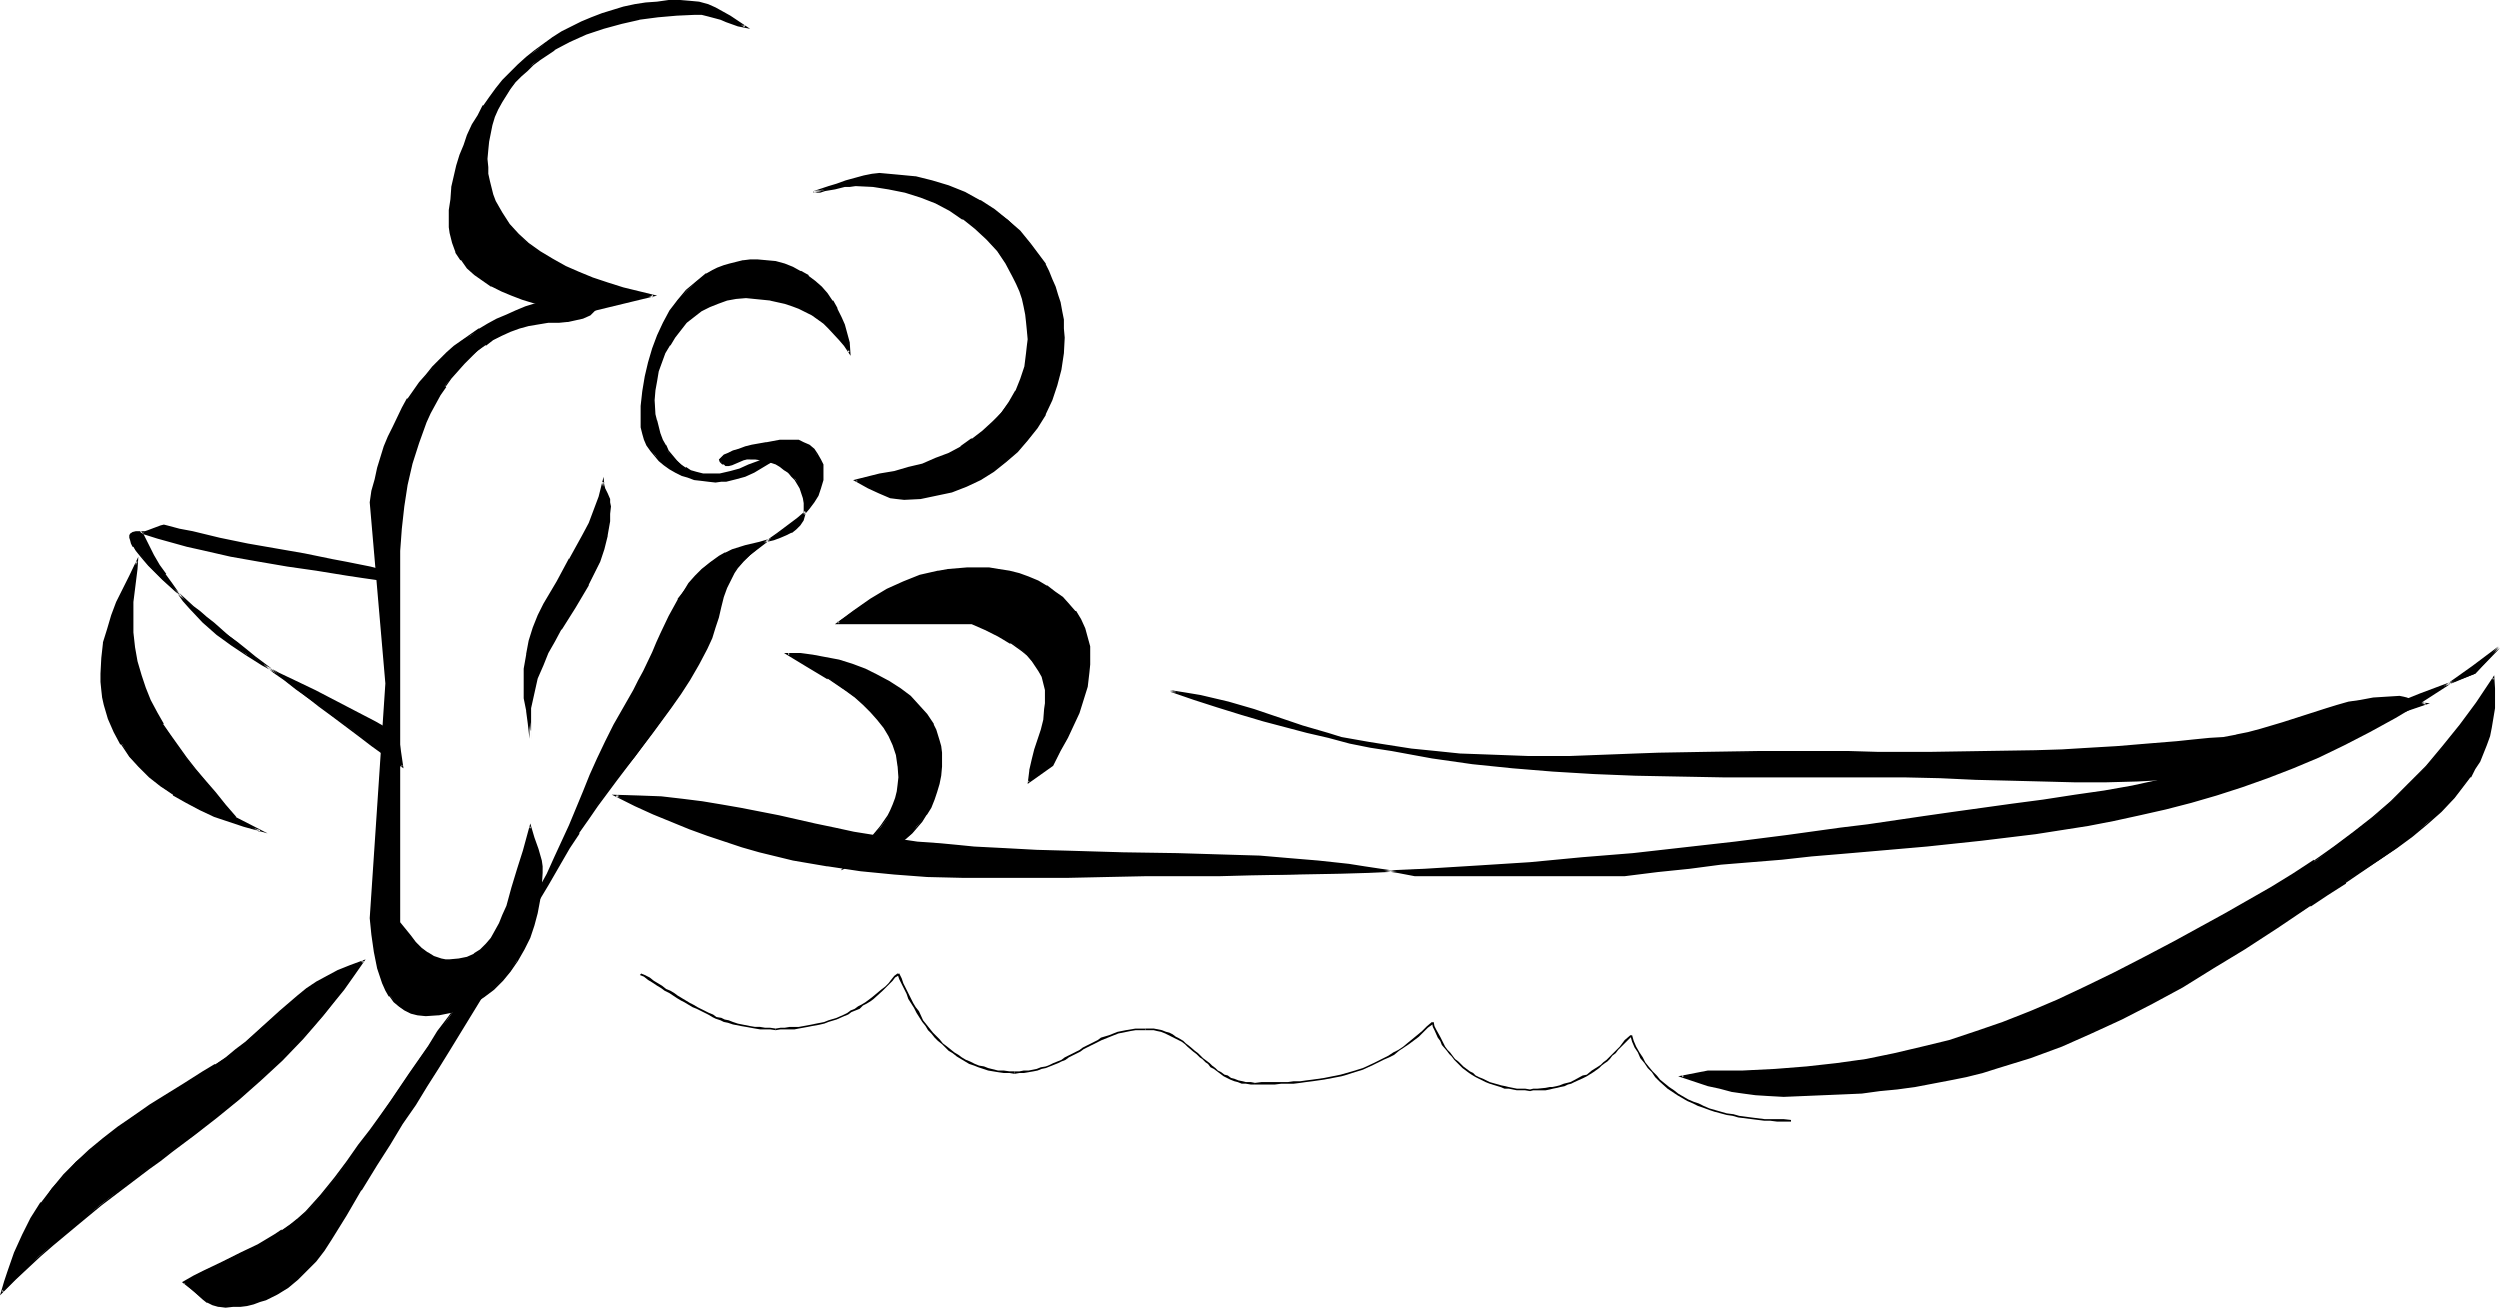 <?xml version="1.0" encoding="UTF-8" standalone="no"?>
<svg
   version="1.0"
   width="129.809mm"
   height="67.901mm"
   id="svg37"
   sodipodi:docname="Canoeing 08.wmf"
   xmlns:inkscape="http://www.inkscape.org/namespaces/inkscape"
   xmlns:sodipodi="http://sodipodi.sourceforge.net/DTD/sodipodi-0.dtd"
   xmlns="http://www.w3.org/2000/svg"
   xmlns:svg="http://www.w3.org/2000/svg">
  <sodipodi:namedview
     id="namedview37"
     pagecolor="#ffffff"
     bordercolor="#000000"
     borderopacity="0.25"
     inkscape:showpageshadow="2"
     inkscape:pageopacity="0.0"
     inkscape:pagecheckerboard="0"
     inkscape:deskcolor="#d1d1d1"
     inkscape:document-units="mm" />
  <defs
     id="defs1">
    <pattern
       id="WMFhbasepattern"
       patternUnits="userSpaceOnUse"
       width="6"
       height="6"
       x="0"
       y="0" />
  </defs>
  <path
     style="fill:#000000;fill-opacity:1;fill-rule:evenodd;stroke:none"
     d="m 88.234,43.473 0.162,1.131 v 1.131 l 0.485,1.939 0.808,1.778 0.97,1.616 1.131,1.454 1.454,1.293 1.454,1.131 1.778,1.131 1.939,0.97 1.939,0.808 2.101,0.646 2.262,0.808 4.363,1.131 4.525,1.131 14.544,-3.555 -5.979,-1.454 -2.909,-0.97 -2.909,-0.97 -2.747,-1.131 -2.747,-1.131 -2.586,-1.454 -2.424,-1.454 -2.101,-1.616 -2.101,-1.778 -1.778,-2.101 -1.454,-2.101 -0.646,-1.131 -0.646,-1.131 -0.485,-1.293 -0.323,-1.293 -0.323,-1.454 -0.323,-1.293 -0.162,-1.454 v -1.616 -1.778 l 0.323,-1.616 0.162,-1.778 0.485,-1.616 0.485,-1.454 0.646,-1.454 0.808,-1.454 0.808,-1.454 0.97,-1.293 0.97,-1.293 1.131,-1.131 1.131,-1.131 1.131,-1.131 1.293,-0.97 2.909,-1.939 2.909,-1.616 3.394,-1.454 3.394,-1.131 3.394,-1.131 3.555,-0.646 3.717,-0.646 3.717,-0.162 3.555,-0.162 h 1.293 l 1.293,0.323 2.424,0.646 1.131,0.485 2.424,0.646 1.293,0.323 -1.616,-0.97 -1.293,-0.97 -1.616,-0.808 -1.454,-0.808 -1.454,-0.485 -1.616,-0.646 -1.778,-0.162 -1.939,-0.162 -2.262,0.162 -2.262,0.162 -2.262,0.162 -2.101,0.485 -2.101,0.485 -2.262,0.485 -2.101,0.646 -1.939,0.808 -2.101,0.808 -1.778,0.97 -1.939,1.131 -1.939,0.97 -1.778,1.293 -1.616,1.293 -1.778,1.293 -1.454,1.454 -1.616,1.454 -1.454,1.616 -1.293,1.616 -1.293,1.616 -1.131,1.778 -1.131,1.778 -1.131,1.939 -0.808,1.939 -0.808,1.939 -0.808,2.101 -0.646,2.101 -0.485,2.101 -0.323,2.101 -0.323,2.263 -0.162,2.101 z"
     id="path1" />
  <path
     style="fill:#000000;fill-opacity:1;fill-rule:evenodd;stroke:none"
     d="m 88.072,43.473 v 1.131 l 0.162,1.131 v 0 l 0.485,1.939 0.646,1.778 v 0.162 l 0.97,1.454 h 0.162 l 1.131,1.616 1.454,1.293 1.616,1.131 v 0 l 1.616,1.131 h 0.162 l 1.939,0.97 1.939,0.808 2.101,0.808 2.101,0.646 4.525,1.131 4.525,1.131 15.352,-3.717 -6.626,-1.616 -3.07,-0.97 -2.909,-0.97 -2.747,-1.131 -2.586,-1.131 -2.586,-1.454 v 0 l -2.424,-1.454 v 0 l -2.262,-1.616 -1.939,-1.778 -1.778,-1.939 -1.454,-2.263 v 0 L 97.929,40.564 v 0 l -0.646,-1.131 -0.485,-1.293 -0.323,-1.293 -0.323,-1.293 -0.323,-1.454 v 0.162 -1.454 l -0.162,-1.616 0.162,-1.778 0.162,-1.616 v 0 l 0.323,-1.616 0.323,-1.616 0.485,-1.616 0.646,-1.454 0.808,-1.454 v 0 l 0.808,-1.293 v 0 l 0.808,-1.293 0.97,-1.293 1.131,-1.131 1.293,-1.131 1.131,-1.131 1.293,-0.97 2.909,-1.939 h -0.162 l 3.07,-1.616 3.232,-1.454 3.394,-1.131 3.555,-0.97 3.555,-0.808 h -0.162 l 3.717,-0.485 3.717,-0.323 3.555,-0.162 h 1.293 v 0 l 1.293,0.323 2.424,0.646 1.131,0.485 2.262,0.808 2.424,0.485 -2.424,-1.616 v 0 l -1.454,-0.97 -1.454,-0.808 v 0 l -1.454,-0.808 -1.454,-0.646 -1.778,-0.485 v 0 L 135.421,0.162 133.481,0 h -2.262 l -2.262,0.323 -2.262,0.162 v 0 l -2.101,0.323 -2.262,0.485 -2.101,0.646 -2.101,0.646 -2.101,0.808 -1.939,0.808 -1.939,0.97 -1.939,0.97 v 0 l -1.778,1.131 -1.778,1.293 v 0 l -1.778,1.293 -1.616,1.293 -1.616,1.454 -1.454,1.454 -1.616,1.616 -1.293,1.616 -1.293,1.778 -1.131,1.616 h -0.162 l -0.97,1.939 v 0 l -1.131,1.778 -0.97,2.101 -0.646,1.939 -0.808,1.939 -0.646,2.101 -0.485,2.101 -0.485,2.101 v 0.162 l -0.162,2.263 -0.323,2.101 v 2.263 H 88.395 l 0.162,-2.263 0.162,-2.101 0.323,-2.263 v 0 l 0.323,-2.101 0.485,-2.101 0.646,-2.101 0.808,-1.939 0.808,-2.101 0.808,-1.939 1.131,-1.778 v 0 l 1.131,-1.778 h -0.162 l 1.293,-1.778 1.293,-1.778 1.293,-1.454 1.454,-1.616 1.616,-1.454 1.454,-1.454 1.616,-1.454 1.778,-1.293 v 0.162 l 1.778,-1.131 1.778,-1.131 v 0 l 1.939,-1.131 1.939,-0.97 1.939,-0.808 2.101,-0.808 2.101,-0.646 2.101,-0.485 2.101,-0.485 2.262,-0.485 h -0.162 l 2.262,-0.162 2.262,-0.162 2.262,-0.162 1.939,0.162 1.778,0.323 v 0 l 1.616,0.485 1.454,0.485 1.454,0.808 v 0 l 1.454,0.808 1.454,0.97 v 0 l 1.454,0.97 0.162,-0.323 -1.293,-0.323 -2.262,-0.646 -1.131,-0.485 -2.424,-0.646 -1.293,-0.323 h -0.162 -1.293 -3.555 l -3.717,0.323 -3.717,0.646 v 0 l -3.555,0.646 -3.555,0.97 -3.394,1.293 -3.232,1.454 -3.07,1.616 v 0 l -2.747,1.939 -1.293,1.131 -1.293,0.97 -1.131,1.131 -1.131,1.293 -0.97,1.293 -0.97,1.293 v 0 l -0.97,1.293 v 0 l -0.646,1.454 -0.646,1.616 -0.485,1.454 -0.485,1.616 -0.323,1.616 v 0.162 l -0.162,1.616 v 1.778 1.616 l 0.162,1.454 v 0 l 0.323,1.454 0.162,1.293 0.485,1.293 0.485,1.293 0.646,1.131 v 0.162 l 0.646,1.131 v 0 l 1.454,2.101 1.778,1.939 2.101,1.778 2.262,1.778 v 0 l 2.262,1.454 h 0.162 l 2.586,1.454 2.747,1.131 2.747,1.131 2.909,0.97 2.909,0.97 5.979,1.616 V 57.856 l -14.544,3.555 v 0 l -4.363,-1.131 -4.525,-1.131 -2.101,-0.808 -2.101,-0.808 -2.101,-0.808 -1.778,-0.97 v 0 l -1.778,-0.97 v 0 l -1.616,-1.131 -1.293,-1.293 -1.293,-1.454 h 0.162 l -0.97,-1.616 v 0 L 89.041,47.513 88.557,45.573 v 0.162 -1.131 l -0.162,-1.131 z"
     id="path2" />
  <path
     style="fill:#000000;fill-opacity:1;fill-rule:evenodd;stroke:none"
     d="m 109.726,63.189 h -2.101 l -1.939,0.323 -1.939,0.323 -1.939,0.485 -1.778,0.646 -1.616,0.808 -1.616,0.808 -1.616,0.97 -1.454,1.293 -1.454,1.131 -1.293,1.293 -1.293,1.454 -1.131,1.454 -1.293,1.616 -0.97,1.778 -0.97,1.616 -0.97,1.939 -0.808,1.778 -1.454,3.879 -1.293,4.202 -0.97,4.202 -0.646,4.202 -0.485,4.363 -0.323,4.363 v 4.363 68.683 l 2.101,2.586 1.131,1.293 1.131,1.131 1.131,0.808 1.293,0.808 1.454,0.485 0.808,0.162 h 0.808 l 1.778,-0.162 1.616,-0.323 1.454,-0.646 1.293,-0.808 1.131,-1.131 0.97,-1.293 0.808,-1.293 0.808,-1.454 0.808,-1.778 0.646,-1.616 1.131,-3.555 0.97,-3.879 1.131,-3.555 1.293,-4.687 0.646,2.263 0.808,2.101 0.485,2.263 0.323,1.131 v 1.293 l -0.162,2.586 -0.323,2.747 -0.485,2.424 -0.646,2.586 -0.97,2.424 -0.97,2.263 -1.293,2.101 -1.293,2.101 -1.616,1.778 -1.778,1.778 -1.778,1.454 -2.101,1.293 -2.101,0.97 -2.262,0.808 -2.586,0.485 -2.424,0.162 -1.616,-0.162 -1.293,-0.323 -1.293,-0.646 -0.97,-0.646 -0.97,-0.97 -0.808,-1.131 -0.808,-1.131 -0.646,-1.293 -0.485,-1.454 -0.485,-1.454 -0.646,-3.232 -0.485,-3.394 -0.323,-3.232 3.07,-46.058 -3.07,-35.554 0.485,-2.263 0.485,-2.263 0.485,-2.101 1.293,-4.202 0.808,-1.939 0.97,-2.101 1.778,-3.555 1.131,-1.778 1.131,-1.616 1.131,-1.616 1.293,-1.616 1.293,-1.454 1.293,-1.454 1.454,-1.293 1.454,-1.293 1.616,-1.293 1.616,-0.97 1.616,-1.131 1.778,-0.97 1.778,-0.97 1.778,-0.808 1.939,-0.808 1.939,-0.808 1.939,-0.646 2.101,-0.646 2.101,-0.485 2.101,-0.485 2.262,-0.323 2.262,-0.323 2.424,-0.323 -0.162,0.808 -0.162,0.646 -0.162,0.646 -0.323,0.646 -0.808,0.97 -1.131,0.97 -1.454,0.646 -1.293,0.323 -1.616,0.323 z"
     id="path3" />
  <path
     style="fill:#000000;fill-opacity:1;fill-rule:evenodd;stroke:none"
     d="m 109.726,62.866 -2.101,0.162 -1.939,0.162 h -0.162 l -1.939,0.485 -1.778,0.485 -1.778,0.646 -1.778,0.646 -1.616,0.97 v 0 l -1.616,0.97 v 0.162 l -1.454,1.131 -1.454,1.131 -1.293,1.293 -1.293,1.454 -1.131,1.616 -1.131,1.616 h -0.162 l -0.97,1.616 v 0 l -0.97,1.778 -0.97,1.778 -0.808,1.939 -1.454,3.879 -1.293,4.04 -0.97,4.202 v 0.162 l -0.646,4.202 -0.485,4.363 -0.323,4.363 v 73.208 l 2.101,2.586 1.131,1.293 1.131,0.97 1.131,0.97 v 0 l 1.293,0.808 1.616,0.485 v 0 l 0.808,0.162 h 0.808 l 1.778,-0.162 1.616,-0.323 1.616,-0.646 1.293,-0.97 1.131,-0.97 0.97,-1.293 v 0 l 0.97,-1.454 v 0 l 0.808,-1.454 0.646,-1.616 0.646,-1.778 1.131,-3.555 1.131,-3.717 0.97,-3.717 1.293,-4.687 h -0.323 l 0.646,2.263 0.808,2.101 0.485,2.424 v -0.162 l 0.162,1.131 0.162,1.293 -0.162,2.586 -0.323,2.747 v -0.162 l -0.485,2.586 -0.646,2.424 -0.97,2.424 -0.97,2.263 -1.293,2.263 h 0.162 l -1.454,1.939 -1.616,1.939 -1.616,1.616 -1.939,1.454 v 0 l -2.101,1.293 h 0.162 l -2.262,0.97 -2.262,0.808 -2.424,0.323 v 0 l -2.424,0.323 -1.616,-0.162 h 0.162 l -1.454,-0.485 -1.131,-0.485 v 0 l -1.131,-0.646 -0.808,-0.808 -0.97,-1.131 h 0.162 l -0.808,-1.293 v 0.162 l -0.646,-1.454 -0.485,-1.293 -0.485,-1.616 -0.646,-3.232 v 0.162 l -0.485,-3.394 -0.323,-3.232 3.07,-46.058 -3.07,-35.554 v 0.162 l 0.485,-2.424 0.485,-2.101 0.485,-2.263 1.454,-4.202 0.808,-1.939 0.808,-1.939 1.778,-3.717 v 0 l 1.131,-1.616 h -0.162 l 1.293,-1.778 1.131,-1.454 1.131,-1.616 1.293,-1.454 1.454,-1.454 1.454,-1.293 1.454,-1.293 1.616,-1.293 1.454,-1.131 1.778,-0.97 h -0.162 l 1.778,-0.97 1.778,-0.97 1.778,-0.808 1.939,-0.808 1.939,-0.808 2.101,-0.646 1.939,-0.646 2.101,-0.485 2.262,-0.485 h -0.162 l 2.262,-0.323 2.262,-0.323 2.424,-0.162 -0.323,-0.323 v 0.808 0 l -0.162,0.646 -0.162,0.646 -0.323,0.646 v -0.162 l -0.808,0.97 -1.131,0.97 v -0.162 l -1.293,0.808 -1.454,0.323 -1.454,0.323 v 0 h -1.616 v 0.485 l 1.616,-0.162 h 0.162 l 1.454,-0.323 1.454,-0.323 1.454,-0.646 0.97,-0.97 0.97,-0.97 0.323,-0.646 0.323,-0.808 v -0.646 0 l 0.162,-0.97 -2.586,0.323 -2.262,0.323 -2.262,0.323 v 0 l -2.101,0.485 -2.101,0.485 -2.101,0.646 -2.101,0.646 -1.939,0.808 -1.778,0.808 -1.939,0.808 -1.778,0.97 -1.616,0.97 h -0.162 l -1.616,1.131 -1.616,1.131 -1.616,1.131 -1.454,1.293 -1.454,1.454 -1.293,1.293 -1.293,1.616 -1.293,1.454 -1.131,1.616 -1.131,1.616 h -0.162 l -0.97,1.778 v 0 l -1.778,3.717 -0.97,1.939 -0.808,1.939 -1.293,4.202 -0.485,2.263 -0.646,2.263 -0.323,2.263 3.07,35.554 -3.07,46.058 0.323,3.232 0.485,3.394 v 0 l 0.646,3.232 0.485,1.454 0.485,1.454 0.646,1.454 v 0 l 0.646,1.131 h 0.162 l 0.808,1.131 0.97,0.808 1.131,0.808 v 0 l 1.293,0.646 1.293,0.323 1.616,0.162 2.424,-0.162 h 0.162 l 2.424,-0.485 2.262,-0.808 2.101,-0.97 h 0.162 l 1.939,-1.293 v 0 l 1.939,-1.454 1.778,-1.778 1.454,-1.778 1.454,-2.101 v 0 l 1.293,-2.263 1.131,-2.263 0.808,-2.424 0.646,-2.424 0.485,-2.586 v 0 l 0.323,-2.747 0.162,-2.586 v -1.293 l -0.162,-1.131 v 0 l -0.646,-2.263 -0.808,-2.263 -0.808,-2.747 -1.454,5.333 -1.131,3.555 -1.131,3.717 -0.97,3.555 -0.808,1.778 -0.646,1.616 -0.808,1.454 v 0 l -0.808,1.454 v 0 l -0.97,1.131 -1.131,1.131 -1.293,0.808 h 0.162 l -1.454,0.646 -1.616,0.323 v 0 l -1.778,0.162 h -0.808 l -0.808,-0.162 v 0 l -1.454,-0.485 -1.293,-0.808 0.162,0.162 -1.293,-0.97 -1.131,-1.131 -0.97,-1.293 -2.101,-2.586 v 0.162 -73.047 l 0.323,-4.363 0.485,-4.363 0.646,-4.202 v 0 l 0.97,-4.202 1.293,-4.04 1.454,-4.04 0.808,-1.778 0.97,-1.778 0.97,-1.778 v 0 l 1.131,-1.616 h -0.162 l 1.131,-1.616 1.293,-1.454 1.293,-1.454 1.293,-1.293 1.293,-1.293 1.616,-1.131 v 0.162 l 1.454,-1.131 v 0 l 1.616,-0.808 1.778,-0.808 1.778,-0.646 1.778,-0.485 1.939,-0.323 v 0 l 1.939,-0.323 h 2.101 z"
     id="path4" />
  <path
     style="fill:#000000;fill-opacity:1;fill-rule:evenodd;stroke:none"
     d="m 166.771,69.168 -0.97,-1.293 -0.97,-1.293 -2.101,-2.263 -0.97,-0.808 -1.293,-0.97 -1.131,-0.808 -1.131,-0.646 -1.293,-0.646 -1.454,-0.646 -1.293,-0.323 -1.454,-0.323 -1.454,-0.323 -1.616,-0.323 h -1.616 l -1.616,-0.162 -1.939,0.162 -1.778,0.323 -1.778,0.485 -1.778,0.808 -1.616,0.808 -1.454,1.131 -1.293,1.131 -1.293,1.454 -1.131,1.454 -1.131,1.616 -0.808,1.616 -0.646,1.778 -0.646,1.778 -0.485,1.939 -0.162,1.778 -0.162,1.939 0.162,2.747 0.162,1.293 0.323,1.293 0.485,1.131 0.485,1.293 0.485,1.131 0.646,1.131 0.808,0.97 0.808,0.808 0.97,0.808 0.808,0.808 1.131,0.485 1.131,0.323 1.131,0.323 1.293,0.162 1.131,-0.162 h 1.131 l 1.939,-0.323 1.939,-0.646 1.778,-0.646 1.616,-0.808 1.939,-0.808 1.939,-0.646 2.101,-0.808 -1.778,1.131 -1.778,1.131 -1.616,0.97 -1.616,0.808 -1.616,0.808 -1.778,0.646 -1.939,0.485 h -0.97 l -1.131,0.162 -1.454,-0.162 -1.293,-0.162 -1.293,-0.162 -1.293,-0.485 -1.293,-0.323 -1.293,-0.646 -0.97,-0.646 -1.131,-0.808 -0.97,-0.808 -0.808,-0.97 -0.808,-0.97 -0.646,-0.97 -0.485,-1.131 -0.485,-1.293 -0.323,-1.293 v -1.293 -2.747 l 0.323,-2.909 0.485,-2.909 0.646,-2.747 0.808,-2.747 0.97,-2.586 1.131,-2.424 1.293,-2.263 1.454,-2.101 1.778,-1.939 1.939,-1.778 1.939,-1.454 1.131,-0.646 1.131,-0.485 1.131,-0.485 1.293,-0.323 1.293,-0.323 1.293,-0.323 1.293,-0.162 h 1.454 l 1.778,0.162 1.778,0.162 1.616,0.485 1.616,0.646 1.616,0.808 1.454,0.808 1.293,1.131 1.293,1.131 1.131,1.293 1.131,1.454 0.808,1.454 0.808,1.616 0.646,1.616 0.485,1.616 0.323,1.939 z"
     id="path5" />
  <path
     style="fill:#000000;fill-opacity:1;fill-rule:evenodd;stroke:none"
     d="m 166.448,69.168 0.323,-0.162 -0.808,-1.293 -0.97,-1.293 -2.101,-2.263 -1.131,-0.808 -1.131,-0.97 -1.131,-0.808 v 0 l -1.293,-0.646 -1.293,-0.646 -1.293,-0.646 -1.454,-0.323 -1.454,-0.485 -1.454,-0.323 v 0 l -1.616,-0.162 h -1.616 l -1.616,-0.162 -1.939,0.162 -1.778,0.323 h -0.162 l -1.778,0.485 -1.616,0.808 -1.616,0.808 -0.162,0.162 -1.454,0.97 -1.293,1.293 -1.293,1.293 -1.131,1.454 v 0 l -1.131,1.616 v 0 l -0.808,1.778 -0.808,1.616 -0.485,1.939 -0.485,1.778 v 0.162 l -0.323,1.778 v 1.939 l 0.162,2.747 0.162,1.293 v 0 l 0.323,1.293 0.485,1.293 0.485,1.131 0.485,1.293 v 0 l 0.646,0.97 h 0.162 l 0.646,1.131 0.808,0.808 0.97,0.808 0.808,0.646 0.162,0.162 0.97,0.485 1.293,0.323 1.131,0.323 1.293,0.162 1.131,-0.162 h 1.131 v 0 l 2.101,-0.323 1.778,-0.646 1.778,-0.646 1.778,-0.808 1.778,-0.808 1.939,-0.646 2.101,-0.808 -0.162,-0.323 -1.778,1.131 -1.616,0.97 -1.778,1.131 -1.616,0.808 h 0.162 l -1.778,0.808 -1.778,0.646 -1.778,0.485 v 0 h -0.97 -1.131 -1.454 l -1.293,-0.162 v 0 l -1.293,-0.323 -1.293,-0.323 -1.293,-0.485 -1.131,-0.485 -1.131,-0.646 v 0 l -0.97,-0.646 -0.97,-0.97 -0.97,-0.808 -0.646,-0.97 v 0 l -0.646,-1.131 v 0 l -0.485,-1.131 -0.485,-1.131 -0.323,-1.293 v 0 -1.293 -2.747 l 0.323,-2.909 0.485,-2.909 v 0.162 l 0.646,-2.909 0.808,-2.586 0.97,-2.586 1.131,-2.424 1.293,-2.424 v 0 l 1.454,-1.939 1.616,-2.101 1.939,-1.616 2.101,-1.454 h -0.162 l 1.131,-0.485 1.131,-0.646 1.131,-0.485 1.293,-0.323 1.293,-0.323 1.293,-0.323 v 0 h 1.293 l 1.454,-0.162 1.778,0.162 1.778,0.323 h -0.162 l 1.778,0.323 1.616,0.646 1.454,0.808 v 0 l 1.454,0.97 v -0.162 l 1.454,1.131 1.131,1.131 1.131,1.293 1.131,1.454 h -0.162 l 0.97,1.454 v -0.162 l 0.808,1.616 0.646,1.616 0.485,1.778 0.323,1.778 v 0 l 0.162,1.778 0.485,0.646 -0.162,-2.424 V 67.229 l -0.485,-1.778 -0.485,-1.778 -0.646,-1.454 -0.808,-1.616 V 60.441 l -0.808,-1.454 h -0.162 l -0.97,-1.454 -1.131,-1.293 -1.293,-1.131 -1.293,-0.97 v -0.162 l -1.454,-0.808 h -0.162 l -1.454,-0.808 -1.616,-0.646 -1.778,-0.485 v 0 l -1.778,-0.162 -1.778,-0.162 h -1.454 l -1.293,0.162 h -0.162 l -1.293,0.323 -1.293,0.323 -1.131,0.323 -1.293,0.485 -0.97,0.485 -1.131,0.646 h -0.162 l -1.939,1.616 -1.939,1.616 -1.616,1.939 -1.616,2.101 v 0 l -1.293,2.424 -1.131,2.424 -0.97,2.586 -0.808,2.747 -0.646,2.747 v 0 l -0.485,2.909 -0.323,2.909 v 2.747 1.293 0.162 l 0.323,1.293 0.323,1.131 0.485,1.131 0.808,1.131 v 0 l 0.808,0.97 0.808,0.97 0.97,0.808 1.131,0.808 v 0 l 1.131,0.646 1.293,0.646 1.131,0.323 1.293,0.485 1.454,0.162 v 0 l 1.293,0.162 1.454,0.162 1.131,-0.162 h 0.97 v 0 l 1.939,-0.485 1.778,-0.485 1.778,-0.808 v 0 l 1.616,-0.97 1.616,-0.97 1.778,-1.131 3.07,-1.939 -3.717,1.131 -1.939,0.808 -1.778,0.808 -1.778,0.646 -1.778,0.808 -1.778,0.485 -2.101,0.485 h 0.162 -1.131 -1.131 -1.293 0.162 l -1.293,-0.323 -1.131,-0.323 -0.97,-0.646 v 0.162 l -0.97,-0.646 -0.808,-0.808 -0.808,-0.97 -0.808,-0.97 v 0 l -0.485,-1.131 v 0.162 l -0.646,-1.131 -0.485,-1.293 -0.323,-1.293 -0.323,-1.293 v 0.162 l -0.323,-1.293 -0.162,-2.747 0.162,-1.939 0.323,-1.778 v 0 l 0.323,-1.939 0.646,-1.778 0.646,-1.778 0.97,-1.616 v 0.162 l 0.97,-1.616 v 0 l 1.131,-1.454 1.131,-1.454 1.454,-1.131 1.454,-1.131 v 0 l 1.616,-0.808 1.616,-0.646 1.778,-0.646 v 0 l 1.778,-0.323 1.939,-0.162 1.616,0.162 1.616,0.162 1.616,0.162 h -0.162 l 1.454,0.323 1.454,0.323 1.454,0.485 1.293,0.485 1.293,0.646 1.293,0.646 v 0 l 1.131,0.808 1.131,0.808 0.97,0.97 2.101,2.263 0.97,1.131 1.293,1.939 z"
     id="path6" />
  <path
     style="fill:#000000;fill-opacity:1;fill-rule:evenodd;stroke:none"
     d="m 159.661,37.655 1.131,-0.162 1.131,-0.162 1.939,-0.323 1.778,-0.485 h 1.131 l 1.131,-0.162 3.394,0.162 3.07,0.485 3.232,0.646 3.07,0.97 2.909,1.131 2.909,1.454 2.586,1.778 2.424,1.778 2.262,2.101 1.939,2.263 1.778,2.586 1.454,2.586 0.646,1.454 0.646,1.293 0.485,1.454 0.323,1.616 0.323,1.616 0.323,1.454 v 1.616 l 0.162,1.778 -0.162,1.293 v 1.454 l -0.485,2.586 -0.808,2.586 -0.97,2.263 -1.293,2.101 -1.616,2.101 -1.616,1.939 -1.939,1.778 -2.101,1.616 -2.262,1.454 -2.424,1.293 -2.424,1.131 -2.747,0.97 -2.747,0.808 -2.747,0.646 -2.909,0.485 -4.686,1.293 2.424,1.131 2.262,1.131 1.131,0.485 1.131,0.485 1.131,0.162 1.454,0.162 3.232,-0.323 3.07,-0.485 3.07,-0.646 2.909,-1.131 2.747,-1.293 2.424,-1.616 2.424,-1.778 2.262,-2.101 2.101,-2.263 1.778,-2.424 1.454,-2.586 1.293,-2.747 1.131,-2.909 0.808,-3.071 0.485,-3.232 0.162,-3.071 -0.162,-1.778 v -1.778 l -0.323,-1.616 -0.323,-1.616 -0.485,-1.616 -0.485,-1.616 -0.646,-1.454 -0.646,-1.454 -0.808,-1.454 -0.808,-1.454 -1.939,-2.586 -2.101,-2.424 -2.262,-2.263 -2.747,-1.939 -2.747,-1.778 -2.909,-1.616 -3.232,-1.293 -3.232,-0.97 -3.394,-0.808 -3.394,-0.323 -3.555,-0.162 h -1.454 l -1.616,0.323 -1.778,0.485 -1.616,0.485 -1.778,0.646 -1.778,0.485 -1.454,0.646 z"
     id="path7" />
  <path
     style="fill:#000000;fill-opacity:1;fill-rule:evenodd;stroke:none"
     d="m 159.661,37.493 v 0.323 h 1.131 0.162 l 0.97,-0.323 1.939,-0.323 1.939,-0.485 h -0.162 1.131 l 1.131,-0.162 3.394,0.162 3.07,0.485 v 0 l 3.232,0.646 3.07,0.97 2.909,1.131 2.747,1.454 v 0 l 2.586,1.778 v -0.162 l 2.424,1.939 2.262,2.101 2.101,2.263 1.616,2.424 v 0 l 1.454,2.747 0.646,1.293 0.646,1.454 0.485,1.454 0.323,1.454 0.323,1.616 v 0 l 0.162,1.454 0.162,1.616 0.162,1.778 -0.162,1.293 -0.162,1.454 -0.323,2.586 v 0 l -0.808,2.424 -0.97,2.424 V 76.602 l -1.293,2.263 v 0 l -1.454,2.101 -1.778,1.778 -1.939,1.778 -2.101,1.616 v -0.162 l -2.262,1.616 h 0.162 l -2.424,1.293 -2.586,0.97 -2.586,1.131 -2.747,0.646 -2.747,0.808 -2.909,0.485 -5.171,1.293 2.909,1.616 2.101,0.97 1.131,0.485 1.131,0.485 1.293,0.162 v 0 l 1.454,0.162 3.232,-0.162 3.07,-0.646 v 0 l 3.07,-0.646 2.909,-1.131 2.747,-1.293 v 0 l 2.586,-1.616 v 0 l 2.424,-1.939 2.262,-1.939 1.939,-2.263 1.939,-2.424 v 0 l 1.616,-2.586 v -0.162 l 1.293,-2.747 0.97,-2.909 0.808,-3.071 v 0 l 0.485,-3.232 0.162,-3.071 -0.162,-1.778 v -1.778 l -0.323,-1.616 v 0 l -0.323,-1.778 -0.485,-1.454 -0.485,-1.616 -0.646,-1.454 -0.646,-1.616 -0.646,-1.293 v -0.162 l -0.97,-1.293 v 0 l -1.939,-2.586 -2.101,-2.586 -2.424,-2.101 -2.586,-2.101 v 0 l -2.747,-1.778 h -0.162 l -2.909,-1.616 -3.232,-1.293 -3.232,-0.97 -3.232,-0.808 h -0.162 l -3.394,-0.323 -3.555,-0.323 -1.454,0.162 v 0 l -1.616,0.323 -1.778,0.485 -1.778,0.485 -1.778,0.646 -1.616,0.485 -1.454,0.485 -1.454,0.485 0.162,0.323 1.293,-0.323 1.616,-0.485 1.616,-0.646 1.778,-0.646 1.778,-0.485 1.616,-0.485 1.778,-0.323 h -0.162 1.454 l 3.555,0.162 3.394,0.323 v 0 l 3.394,0.808 3.232,0.97 3.07,1.293 2.909,1.616 v 0 l 2.747,1.778 v 0 l 2.747,1.939 2.262,2.263 2.262,2.424 1.778,2.586 v 0 l 0.808,1.454 V 51.876 l 0.808,1.454 0.646,1.454 0.646,1.616 0.485,1.454 0.485,1.616 0.323,1.616 v 0 l 0.162,1.616 0.162,1.778 0.162,1.778 -0.323,3.071 -0.323,3.232 v -0.162 l -0.808,3.071 -1.131,2.909 -1.293,2.747 v 0 l -1.454,2.586 v 0 l -1.778,2.424 -1.939,2.263 -2.262,2.101 -2.424,1.778 v 0 l -2.586,1.616 v 0 l -2.747,1.293 -2.747,1.131 -3.07,0.646 v 0 l -3.07,0.485 -3.232,0.162 h -1.454 0.162 l -1.293,-0.323 -1.131,-0.323 -1.131,-0.485 -2.262,-1.131 -2.262,-1.131 v 0.323 l 4.686,-1.293 2.747,-0.485 2.909,-0.646 2.747,-0.808 2.586,-0.97 2.424,-1.131 2.424,-1.293 h 0.162 l 2.262,-1.454 v -0.162 l 2.101,-1.454 1.778,-1.778 1.778,-1.939 1.616,-2.101 v 0 l 1.293,-2.101 v -0.162 l 0.97,-2.263 0.808,-2.586 v 0 l 0.485,-2.586 v -1.454 l 0.162,-1.293 -0.162,-1.778 v -1.616 l -0.323,-1.454 v -0.162 l -0.323,-1.454 -0.323,-1.616 -0.485,-1.454 -0.485,-1.454 -0.808,-1.293 -1.454,-2.747 v 0 l -1.778,-2.424 -1.939,-2.424 -2.262,-1.939 -2.424,-1.939 v -0.162 l -2.747,-1.616 v 0 l -2.747,-1.454 -2.909,-1.131 -3.07,-0.97 -3.232,-0.808 h -0.162 l -3.07,-0.323 -3.394,-0.162 h -1.131 l -1.131,0.162 v 0 l -1.939,0.323 -1.939,0.485 -0.97,0.162 v 0 l -1.131,0.162 0.162,0.323 z"
     id="path8" />
  <path
     style="fill:#000000;fill-opacity:1;fill-rule:evenodd;stroke:none"
     d="m 147.217,89.854 0.97,0.162 1.131,0.162 0.97,0.162 0.97,0.323 0.97,0.323 0.808,0.485 0.97,0.646 0.646,0.646 0.808,0.646 0.646,0.646 0.485,0.808 0.485,0.97 0.323,0.808 0.323,0.97 0.162,0.97 0.162,1.131 -0.162,1.293 -0.485,0.97 -0.485,0.97 -0.808,0.808 -0.808,0.646 -1.131,0.485 -1.131,0.485 -1.293,0.485 -2.586,0.646 -2.747,0.646 -2.747,0.808 -1.293,0.646 -1.131,0.646 -1.778,1.131 -1.616,1.293 -1.293,1.454 -1.293,1.454 -1.131,1.454 -0.97,1.616 -1.778,3.394 -1.616,3.394 -0.808,1.778 -0.808,1.778 -1.778,3.717 -0.97,1.939 -0.97,1.939 -1.939,3.394 -1.939,3.232 -1.616,3.394 -1.616,3.232 -1.454,3.394 -1.293,3.232 -2.747,6.464 -2.909,6.464 -1.454,3.232 -1.616,3.071 -1.778,3.071 -2.101,3.232 -2.101,3.071 -2.262,3.071 -2.747,3.394 -2.424,3.232 -2.262,2.909 -2.101,3.071 -2.101,2.747 -1.939,2.909 -3.717,5.333 -3.717,5.495 -1.939,2.747 -1.939,2.909 -2.262,2.909 -2.262,3.232 -2.424,3.232 -2.909,3.394 -1.293,1.616 -1.454,1.454 -1.616,1.454 -1.454,1.131 -1.616,1.131 -1.454,0.97 -3.394,1.939 -3.394,1.616 -3.555,1.778 -3.717,1.778 -1.939,1.131 -1.939,0.97 1.939,1.778 1.778,1.454 0.97,0.646 1.131,0.485 1.131,0.323 1.293,0.162 1.454,-0.162 h 1.454 l 1.293,-0.323 1.293,-0.162 1.293,-0.485 1.131,-0.323 2.262,-1.131 2.101,-1.293 1.778,-1.616 1.778,-1.616 1.778,-1.939 1.616,-2.101 1.454,-2.263 2.909,-4.687 2.909,-4.848 2.909,-5.01 2.747,-4.04 2.424,-3.879 2.586,-3.879 2.262,-3.555 2.262,-3.555 2.101,-3.555 8.403,-13.737 2.101,-3.555 2.101,-3.555 2.101,-3.717 2.262,-3.879 2.262,-4.04 2.586,-4.202 1.778,-3.071 1.939,-2.909 1.778,-2.747 1.778,-2.586 3.717,-5.01 3.717,-4.525 3.555,-4.848 1.778,-2.424 1.778,-2.424 1.778,-2.747 1.778,-2.747 1.616,-2.909 1.778,-3.232 0.97,-2.101 0.646,-1.939 0.485,-2.101 0.485,-1.939 0.646,-1.939 0.646,-1.939 0.97,-1.939 0.485,-0.97 0.646,-0.808 1.293,-1.454 1.293,-1.131 2.586,-2.263 2.747,-1.939 2.747,-1.939 1.293,-0.97 1.131,-0.97 0.97,-1.131 0.97,-1.293 0.808,-1.293 0.485,-1.293 0.323,-1.616 0.162,-1.778 -0.162,-1.131 -0.323,-1.131 -0.646,-0.97 -0.646,-0.97 -0.97,-0.808 -0.97,-0.485 -1.131,-0.323 -1.131,-0.162 h -1.131 l -1.293,0.162 -2.586,0.323 -2.747,0.646 -1.454,0.323 -1.293,0.323 -1.131,0.323 -0.97,0.485 -0.808,0.323 -0.485,0.485 -0.323,0.323 0.162,0.323 0.162,0.162 0.162,0.323 h 0.323 l 0.485,0.162 h 0.485 0.646 l 0.97,-0.485 1.293,-0.485 0.646,-0.162 z"
     id="path9" />
  <path
     style="fill:#000000;fill-opacity:1;fill-rule:evenodd;stroke:none"
     d="m 147.217,90.177 h 0.97 l 1.131,0.162 v 0 l 0.97,0.162 0.97,0.323 0.97,0.323 0.808,0.485 v 0 l 0.808,0.646 v 0 l 0.808,0.485 0.646,0.808 0.646,0.646 0.485,0.808 v 0 l 0.485,0.808 0.323,0.97 0.323,0.97 0.162,0.97 v -0.162 1.131 1.293 0 l -0.485,0.97 v 0 l -0.485,0.808 v 0 l -0.646,0.808 -0.97,0.646 v 0 l -0.97,0.485 -1.131,0.485 -1.293,0.323 -2.747,0.808 -2.747,0.646 -2.586,0.808 -1.293,0.646 h -0.162 l -1.131,0.646 v 0 l -1.778,1.293 -1.616,1.293 -1.293,1.293 -1.293,1.454 -0.97,1.616 -1.131,1.454 v 0.162 l -1.778,3.232 -1.616,3.394 -0.808,1.778 -0.808,1.939 -1.778,3.717 -0.97,1.778 -0.97,1.939 v 0 l -1.939,3.394 v 0 l -1.939,3.394 -1.616,3.232 -1.616,3.394 -1.454,3.232 -1.293,3.232 -2.747,6.626 -2.909,6.303 -1.454,3.232 -1.778,3.232 -1.778,3.071 v 0 l -1.939,3.071 h 0.162 l -2.101,3.071 -5.171,6.464 -2.424,3.232 -2.262,3.071 -2.101,2.909 -2.101,2.747 -1.778,2.909 -3.717,5.333 -3.717,5.495 -1.939,2.747 -2.101,2.909 -2.262,2.909 -2.262,3.232 -2.424,3.232 -2.747,3.394 -1.454,1.616 -1.454,1.616 -1.454,1.293 -1.616,1.293 -1.616,1.131 v -0.162 l -1.454,0.97 v 0 l -3.232,1.939 -3.394,1.616 -3.555,1.778 -3.717,1.778 -1.939,0.97 -2.262,1.293 2.262,1.778 1.778,1.616 0.808,0.646 h 0.162 l 0.97,0.485 1.131,0.323 h 0.162 l 1.293,0.162 1.454,-0.162 h 1.454 l 1.293,-0.162 v 0 l 1.293,-0.323 1.293,-0.485 1.131,-0.323 2.262,-1.131 v 0 l 2.101,-1.293 v 0 l 1.939,-1.616 1.778,-1.778 1.778,-1.778 1.616,-2.101 1.454,-2.263 v 0 l 2.909,-4.687 v 0 l 2.909,-5.01 v 0.162 l 3.07,-5.01 2.586,-4.04 2.424,-4.04 2.586,-3.717 2.262,-3.717 2.262,-3.555 2.101,-3.394 8.403,-13.737 2.101,-3.555 2.101,-3.555 2.101,-3.717 v -0.162 l 2.262,-3.717 v 0 l 2.424,-4.04 2.424,-4.202 1.778,-3.071 1.939,-2.909 h -0.162 l 1.939,-2.747 1.778,-2.586 3.717,-5.01 3.555,-4.687 3.555,-4.687 1.778,-2.424 1.778,-2.424 1.939,-2.747 v 0 l 1.778,-2.747 v 0 l 1.778,-3.071 1.616,-3.071 0.97,-2.101 0.646,-2.101 0.646,-1.939 0.485,-2.101 0.485,-1.939 0.646,-1.778 0.97,-1.939 0.485,-0.97 v 0 l 0.646,-0.97 1.131,-1.293 1.293,-1.293 2.747,-2.101 2.747,-2.101 2.747,-1.778 1.293,-0.97 1.131,-0.97 0.97,-1.131 0.97,-1.293 v 0 l 0.808,-1.293 0.485,-1.454 0.485,-1.616 v 0 -1.778 -1.293 l -0.485,-0.97 -0.646,-1.131 -0.646,-0.97 -0.97,-0.808 -1.131,-0.485 -0.97,-0.485 h -1.293 -1.131 -1.293 l -2.586,0.485 h -0.162 l -2.747,0.485 -1.293,0.323 -1.293,0.485 -1.131,0.323 -0.97,0.485 -0.808,0.323 -0.485,0.485 -0.485,0.485 0.162,0.485 0.162,0.162 0.323,0.323 h 0.323 l 0.323,0.323 h 0.646 l 0.646,-0.162 1.131,-0.485 1.131,-0.485 0.646,-0.162 v 0 h 0.646 v -0.485 l -0.808,0.162 -0.646,0.162 -1.131,0.485 -1.131,0.485 h -0.485 v 0 h -0.485 v 0 l -0.485,-0.162 -0.323,-0.162 0.162,0.162 -0.323,-0.162 v -0.323 0.162 -0.323 l -0.162,0.162 0.323,-0.485 0.485,-0.323 v 0 l 0.808,-0.323 0.97,-0.485 1.131,-0.323 1.293,-0.323 1.293,-0.323 2.747,-0.646 v 0 l 2.586,-0.323 1.293,-0.162 h 1.131 l 1.131,0.162 v 0 l 1.131,0.323 0.97,0.485 h -0.162 l 0.97,0.808 0.808,0.808 h -0.162 l 0.646,1.131 V 90.177 l 0.323,1.131 v 0 l 0.162,1.131 -0.162,1.778 v -0.162 l -0.323,1.616 -0.485,1.454 -0.808,1.293 v 0 l -0.808,1.131 -1.131,1.131 -1.131,0.97 -1.293,0.97 -2.586,1.939 -2.747,1.939 -2.747,2.263 -1.293,1.131 -1.131,1.454 -0.808,0.97 v 0 l -0.485,0.97 -0.97,1.939 -0.646,1.939 -0.646,1.939 -0.485,1.939 -0.485,1.939 -0.646,2.101 -0.97,2.101 -1.778,3.071 -1.616,3.071 v 0 l -1.778,2.747 v 0 l -1.778,2.586 -1.778,2.586 -1.778,2.263 -3.555,4.848 -3.717,4.687 -3.555,4.848 -1.939,2.586 -1.778,2.747 h -0.162 l -1.778,2.909 -1.778,3.071 -2.586,4.363 -2.262,3.879 v 0.162 l -2.262,3.879 v -0.162 l -2.262,3.879 -1.939,3.555 -2.101,3.394 -8.403,13.737 -2.101,3.555 -2.262,3.555 -2.424,3.555 -2.424,3.879 -2.424,3.879 -2.747,4.202 -2.909,4.848 v 0 l -2.909,5.01 v 0 l -2.909,4.525 v 0 l -1.454,2.263 -1.616,2.101 -1.616,1.939 -1.778,1.616 -1.939,1.616 v 0 l -2.101,1.293 v 0 l -2.101,0.97 -1.293,0.485 -1.131,0.323 -1.293,0.323 v 0 l -1.293,0.162 -1.454,0.162 -1.454,0.162 -1.293,-0.162 v 0 l -1.131,-0.323 -0.97,-0.485 v 0 l -0.97,-0.646 -1.778,-1.454 -1.939,-1.616 v 0.323 l 1.939,-1.131 1.939,-1.131 3.555,-1.778 3.555,-1.778 3.394,-1.616 3.394,-1.778 v 0 l 1.616,-1.131 v 0 l 1.616,-1.131 1.454,-1.131 1.454,-1.454 1.454,-1.454 1.454,-1.778 2.747,-3.232 2.586,-3.394 2.262,-3.071 2.262,-2.909 1.939,-2.909 1.939,-2.747 3.717,-5.495 3.717,-5.495 1.939,-2.747 1.939,-2.909 2.101,-2.909 2.424,-2.909 2.424,-3.232 5.01,-6.464 2.101,-3.232 h 0.162 l 1.939,-3.071 v 0 l 1.778,-3.232 1.616,-3.071 1.616,-3.232 2.747,-6.303 2.747,-6.626 1.293,-3.232 1.616,-3.232 1.454,-3.394 1.616,-3.394 1.939,-3.232 v 0 l 1.939,-3.394 v 0 l 0.97,-1.939 1.131,-1.939 1.778,-3.555 0.808,-1.939 0.646,-1.778 1.616,-3.394 1.778,-3.394 v 0.162 l 0.97,-1.616 1.131,-1.454 1.293,-1.454 1.293,-1.454 1.616,-1.293 1.616,-1.131 v 0 l 1.293,-0.646 h -0.162 l 1.293,-0.646 2.747,-0.808 2.747,-0.646 2.747,-0.646 1.293,-0.485 1.131,-0.485 0.97,-0.485 h 0.162 l 0.808,-0.646 0.808,-0.808 0.646,-0.97 0.323,-1.131 0.162,-1.293 -0.162,-1.131 v 0 l -0.162,-0.97 -0.162,-0.97 -0.485,-0.97 -0.485,-0.808 v 0 l -0.646,-0.808 -0.485,-0.808 -0.808,-0.646 -0.646,-0.646 v 0 l -0.97,-0.646 v 0 l -0.808,-0.485 -0.97,-0.323 -0.97,-0.323 -1.131,-0.323 v 0 h -1.131 l -0.97,-0.162 z"
     id="path10" />
  <path
     style="fill:#000000;fill-opacity:1;fill-rule:evenodd;stroke:none"
     d="m 71.266,188.597 -1.939,2.909 -1.939,2.586 -1.939,2.586 -1.939,2.424 -2.101,2.424 -2.101,2.263 -4.04,4.202 -4.202,3.879 -4.202,3.879 -4.363,3.394 -4.363,3.555 -4.525,3.232 -2.262,1.778 -2.262,1.616 -4.686,3.555 -4.686,3.555 -4.686,3.879 -4.848,4.04 -2.424,2.101 -2.424,2.263 -2.424,2.424 -2.424,2.424 0.485,-2.101 0.646,-1.939 1.293,-3.717 1.616,-3.394 1.616,-3.394 2.101,-2.909 1.939,-2.909 2.424,-2.586 2.262,-2.586 2.747,-2.263 2.747,-2.424 2.909,-2.101 3.07,-2.263 3.232,-2.101 3.232,-2.101 3.555,-2.101 3.555,-2.101 2.262,-1.616 2.262,-1.454 1.939,-1.454 1.939,-1.616 3.394,-3.071 3.394,-2.909 3.394,-2.909 1.778,-1.454 1.939,-1.293 1.939,-1.131 2.262,-1.131 2.262,-0.97 z"
     id="path11" />
  <path
     style="fill:#000000;fill-opacity:1;fill-rule:evenodd;stroke:none"
     d="m 71.427,188.758 -0.323,-0.323 -1.939,2.909 -1.939,2.586 -1.939,2.586 -1.939,2.586 -2.101,2.263 -1.939,2.263 -4.202,4.202 -4.202,4.04 -4.202,3.717 -4.363,3.394 -4.363,3.555 -4.525,3.394 -2.262,1.616 -2.262,1.778 -4.525,3.394 -4.686,3.717 -4.848,3.717 -4.686,4.04 -2.424,2.263 -2.586,2.101 -2.424,2.424 -2.424,2.424 0.323,0.162 0.485,-1.939 0.646,-1.939 1.293,-3.879 1.616,-3.394 1.778,-3.232 v 0 l 1.939,-2.909 H 8.242 l 2.101,-2.909 2.262,-2.586 2.424,-2.586 2.747,-2.424 2.747,-2.263 2.909,-2.101 3.07,-2.263 3.07,-2.101 v 0 l 3.394,-2.101 3.555,-2.101 3.555,-2.101 2.262,-1.454 v -0.162 l 2.101,-1.454 2.101,-1.454 1.778,-1.616 3.555,-3.071 3.394,-3.071 3.394,-2.747 1.778,-1.454 v 0 l 1.939,-1.131 1.939,-1.293 v 0 l 2.101,-1.131 2.424,-0.97 2.586,-0.97 0.323,-0.485 -3.07,1.131 -2.424,0.97 -2.101,1.131 v 0 l -2.101,1.131 -1.939,1.293 v 0 l -1.778,1.454 -3.394,2.909 -3.394,3.071 -3.394,3.071 -1.939,1.454 -1.939,1.616 -2.101,1.454 v -0.162 l -2.424,1.454 -3.555,2.263 -3.394,2.101 -3.394,2.101 v 0 l -3.232,2.263 -3.07,2.101 -2.909,2.263 -2.747,2.263 -2.586,2.424 -2.424,2.424 -2.262,2.747 -2.101,2.747 H 7.918 l -1.939,3.071 v 0 L 4.363,242.251 2.747,245.806 1.454,249.523 0.808,251.462 0,254.21 l 3.07,-3.071 2.424,-2.263 2.424,-2.263 2.424,-2.101 4.848,-4.04 4.686,-3.879 4.686,-3.555 4.686,-3.555 2.262,-1.616 2.262,-1.778 4.525,-3.394 4.363,-3.394 4.363,-3.555 4.202,-3.717 4.202,-3.879 4.04,-4.202 2.101,-2.424 1.939,-2.263 1.939,-2.424 2.101,-2.586 1.939,-2.747 2.262,-3.232 z"
     id="path12" />
  <path
     style="fill:#000000;fill-opacity:1;fill-rule:evenodd;stroke:none"
     d="m 118.453,94.541 v 0.808 l 0.162,0.485 0.485,1.131 0.323,1.131 0.162,0.485 0.162,0.808 -0.162,1.454 v 1.454 l -0.485,2.747 -0.646,2.586 -0.808,2.586 -1.131,2.263 -1.131,2.263 -2.586,4.363 -2.747,4.363 -1.293,2.263 -1.293,2.424 -1.131,2.424 -0.97,2.586 -0.646,2.747 -0.646,3.071 v 5.979 -1.454 l -0.323,-1.454 -0.323,-2.586 -0.485,-2.424 v -1.454 -1.454 -2.909 l 0.485,-2.747 0.646,-2.747 0.646,-2.424 1.131,-2.424 0.97,-2.263 2.586,-4.525 2.586,-4.363 2.586,-4.687 1.131,-2.263 0.97,-2.586 0.97,-2.747 z"
     id="path13" />
  <path
     style="fill:#000000;fill-opacity:1;fill-rule:evenodd;stroke:none"
     d="m 118.614,94.702 -0.485,-0.162 0.162,0.808 v 0 l 0.162,0.485 0.485,1.131 0.323,1.131 0.162,0.646 v -0.162 0.808 1.454 1.454 l -0.485,2.747 v 0 l -0.646,2.586 -0.97,2.424 -0.97,2.424 -1.293,2.263 v -0.162 l -2.586,4.363 -2.586,4.363 v 0.162 l -1.293,2.263 -1.293,2.263 -1.131,2.424 -0.97,2.586 -0.646,2.909 -0.646,3.071 v 5.979 h 0.323 v -1.454 l -0.162,-1.454 v 0 l -0.485,-2.586 v 0 l -0.323,-2.424 -0.162,-1.454 v -1.454 l 0.162,-2.909 0.323,-2.747 v 0 l 0.646,-2.586 0.808,-2.586 0.97,-2.424 1.131,-2.263 2.424,-4.363 v 0 l 2.586,-4.363 v -0.162 l 2.586,-4.525 1.131,-2.424 0.97,-2.586 0.97,-2.586 0.808,-2.909 -0.162,-1.131 -0.97,3.879 -0.97,2.586 -0.97,2.586 -1.293,2.424 -2.586,4.687 v -0.162 l -2.424,4.525 v 0 l -2.586,4.363 -1.131,2.263 -0.97,2.424 -0.808,2.586 -0.485,2.586 v 0.162 l -0.485,2.747 v 2.909 1.454 1.454 l 0.485,2.424 v 0.162 l 0.323,2.424 v 0 l 0.162,1.454 0.162,1.454 h 0.323 v -5.979 0 l 0.646,-2.909 0.646,-2.909 1.131,-2.586 0.97,-2.424 1.293,-2.263 1.293,-2.424 v 0.162 l 2.747,-4.363 2.586,-4.363 v -0.162 l 1.131,-2.263 1.131,-2.263 0.808,-2.424 0.646,-2.586 v -0.162 l 0.485,-2.747 v -1.454 l 0.162,-1.454 -0.162,-0.808 v 0 -0.646 l -0.485,-1.131 -0.485,-0.97 -0.162,-0.646 v 0.162 l -0.162,-1.778 z"
     id="path14" />
  <path
     style="fill:#000000;fill-opacity:1;fill-rule:evenodd;stroke:none"
     d="m 164.347,122.176 3.394,-2.424 3.07,-2.101 3.232,-1.778 3.232,-1.616 1.616,-0.646 1.616,-0.646 3.717,-0.808 1.778,-0.323 1.939,-0.162 1.939,-0.162 h 2.101 2.101 l 1.939,0.323 2.101,0.323 1.778,0.646 1.939,0.485 1.778,0.808 1.778,0.97 1.616,1.131 1.454,1.131 1.293,1.293 1.131,1.454 0.97,1.616 0.808,1.616 0.646,1.778 0.485,1.778 v 2.101 1.454 l -0.162,1.616 -0.485,2.747 -0.646,2.586 -0.808,2.424 -1.131,2.424 -1.131,2.586 -1.454,2.586 -0.646,1.293 -0.808,1.454 -4.686,3.394 0.323,-2.263 0.485,-2.263 0.485,-1.939 0.646,-1.939 0.646,-1.778 0.485,-2.101 0.323,-2.101 v -1.131 -1.293 -1.293 l -0.323,-1.454 -0.323,-1.131 -0.646,-1.293 -0.646,-0.97 -0.808,-0.97 -0.808,-0.97 -1.131,-0.97 -2.101,-1.616 -2.424,-1.293 -2.586,-1.293 -2.747,-1.293 z"
     id="path15" />
  <path
     style="fill:#000000;fill-opacity:1;fill-rule:evenodd;stroke:none"
     d="m 164.347,122.014 0.162,0.323 3.232,-2.424 3.232,-2.101 v 0 l 3.232,-1.778 3.07,-1.616 1.778,-0.646 1.616,-0.485 3.555,-0.97 v 0 l 1.778,-0.323 1.939,-0.162 1.939,-0.162 h 2.101 2.101 l 1.939,0.323 v 0 l 1.939,0.323 1.939,0.646 1.939,0.485 1.778,0.808 1.616,1.131 v 0 l 1.616,0.97 v 0 l 1.454,1.131 1.293,1.293 1.293,1.454 h -0.162 l 0.97,1.454 v 0 l 0.808,1.616 0.646,1.778 0.323,1.939 v -0.162 l 0.162,2.101 v 1.454 l -0.162,1.616 -0.485,2.747 v -0.162 l -0.646,2.747 -0.97,2.424 -0.97,2.424 -1.293,2.424 -1.293,2.586 -0.646,1.454 -0.808,1.293 h 0.162 l -4.848,3.394 0.323,0.162 0.323,-2.263 v 0 l 0.485,-2.101 0.646,-1.939 0.485,-1.939 0.646,-1.939 0.485,-2.101 v 0 l 0.323,-2.101 v -1.131 l 0.162,-1.293 -0.162,-1.293 -0.323,-1.454 -0.323,-1.293 -0.485,-1.131 v 0 l -0.808,-1.131 v 0 l -0.808,-0.97 -0.97,-0.97 -0.97,-0.808 -2.101,-1.616 -0.162,-0.162 -2.424,-1.293 -2.586,-1.293 -2.586,-1.293 h -26.502 l -0.485,0.485 h 26.826 v 0 l 2.586,1.131 2.586,1.293 2.424,1.454 v -0.162 l 2.262,1.616 0.97,0.808 0.97,1.131 0.646,0.97 v 0 l 0.646,0.97 v 0 l 0.646,1.131 0.323,1.293 0.323,1.293 v 0 1.293 1.293 l -0.162,1.131 -0.162,2.101 v 0 l -0.485,1.939 -0.646,1.939 -0.646,1.939 -0.485,1.939 -0.485,2.101 v 0.162 l -0.323,2.586 5.01,-3.555 0.808,-1.616 0.646,-1.293 1.454,-2.586 1.131,-2.424 1.131,-2.424 0.808,-2.586 0.808,-2.586 v 0 l 0.323,-2.747 0.162,-1.616 v -1.454 -2.101 0 l -0.485,-1.778 -0.485,-1.778 -0.808,-1.778 v 0 l -0.97,-1.616 h -0.162 l -1.131,-1.293 -1.293,-1.454 -1.616,-1.131 v 0 l -1.454,-1.131 h -0.162 l -1.616,-0.97 -1.939,-0.808 -1.778,-0.646 -1.939,-0.485 -2.101,-0.323 v 0 l -1.939,-0.323 h -2.101 -2.101 l -1.939,0.162 -1.939,0.162 -1.778,0.323 h -0.162 l -3.555,0.808 -1.616,0.646 -1.616,0.646 -3.232,1.454 -3.232,1.939 v 0 l -3.232,2.263 -3.717,2.747 z"
     id="path16" />
  <path
     style="fill:#000000;fill-opacity:1;fill-rule:evenodd;stroke:none"
     d="m 154.651,128.317 h 2.424 l 2.424,0.323 2.586,0.485 2.586,0.646 2.586,0.646 2.424,1.131 2.424,0.97 2.262,1.293 2.262,1.454 1.939,1.454 1.778,1.778 1.454,1.778 1.293,1.939 0.485,1.131 0.646,1.939 0.323,1.131 0.162,1.293 v 1.131 1.616 l -0.323,1.778 -0.162,1.616 -0.485,1.454 -0.646,1.616 -0.485,1.454 -0.808,1.454 -0.97,1.293 -0.97,1.131 -0.97,1.293 -1.131,0.97 -1.293,0.97 -1.454,0.808 -1.454,0.808 -1.454,0.646 -1.616,0.485 -4.848,2.101 1.939,-2.101 1.778,-2.101 1.778,-1.939 1.778,-1.939 1.454,-2.101 0.485,-1.131 0.646,-1.131 0.323,-1.293 0.323,-1.293 0.323,-1.293 v -1.454 l -0.162,-2.263 -0.323,-2.101 -0.646,-1.939 -0.808,-1.939 -0.97,-1.616 -1.293,-1.616 -1.293,-1.454 -1.454,-1.454 -1.616,-1.293 -1.778,-1.293 -3.717,-2.586 -3.878,-2.263 z"
     id="path17" />
  <path
     style="fill:#000000;fill-opacity:1;fill-rule:evenodd;stroke:none"
     d="m 154.651,128.155 v 0.323 h 2.424 l 2.424,0.323 2.586,0.485 v 0 l 2.586,0.646 2.424,0.808 2.586,0.97 2.424,1.131 2.262,1.131 v 0 l 2.101,1.454 v 0 l 1.939,1.454 1.778,1.778 1.454,1.778 v 0 l 1.293,1.939 v -0.162 l 0.485,1.131 0.646,2.101 0.323,1.131 v -0.162 1.293 l 0.162,1.131 -0.162,1.616 -0.162,1.778 v -0.162 l -0.323,1.778 -0.323,1.454 -0.646,1.616 -0.485,1.454 -0.808,1.293 v 0 l -0.808,1.293 -0.97,1.293 -1.131,1.131 -1.131,0.97 -1.293,0.97 v 0 l -1.454,0.808 h 0.162 l -1.454,0.808 -1.616,0.485 -1.616,0.485 -4.686,2.263 0.162,0.323 1.939,-2.101 1.778,-2.101 1.778,-1.939 1.616,-2.101 1.454,-1.939 0.162,-0.162 0.646,-1.131 0.485,-1.131 0.323,-1.131 0.485,-1.293 v -0.162 l 0.162,-1.293 v -1.454 l -0.162,-2.263 v 0 l -0.323,-2.101 -0.646,-2.101 -0.808,-1.778 v 0 l -0.97,-1.778 v 0 l -1.293,-1.616 -1.293,-1.454 -1.616,-1.454 -1.454,-1.293 -1.778,-1.293 -3.717,-2.424 v -0.162 l -3.878,-2.263 -4.04,-2.424 h -0.808 l 4.525,2.747 4.04,2.424 v -0.162 l 3.555,2.424 1.778,1.293 1.616,1.454 1.454,1.454 1.293,1.454 1.293,1.616 v 0 l 0.97,1.616 v 0 l 0.808,1.778 0.646,1.939 0.323,2.263 v -0.162 l 0.162,2.263 -0.162,1.454 -0.162,1.293 v 0 l -0.323,1.293 -0.485,1.293 -0.485,1.131 -0.485,0.97 v 0 l -1.454,2.101 -1.616,1.939 -1.778,2.101 -1.939,1.939 -2.424,2.747 5.494,-2.424 1.616,-0.485 1.616,-0.646 1.454,-0.808 v 0 l 1.293,-0.808 v 0 l 1.293,-0.97 1.293,-1.131 0.97,-1.131 0.97,-1.131 0.808,-1.293 0.162,-0.162 0.808,-1.293 0.646,-1.616 0.485,-1.454 0.485,-1.616 0.323,-1.616 v 0 l 0.162,-1.778 v -1.616 -1.131 l -0.162,-1.293 v 0 l -0.323,-1.131 -0.646,-2.101 -0.485,-0.97 v -0.162 l -1.293,-1.939 v 0 l -1.616,-1.778 -1.616,-1.778 -1.939,-1.454 v 0 l -2.262,-1.454 v 0 l -2.424,-1.293 -2.262,-1.131 -2.586,-0.97 -2.586,-0.808 -2.586,-0.485 v 0 l -2.586,-0.485 -2.424,-0.323 h -3.232 z"
     id="path18" />
  <path
     style="fill:#000000;fill-opacity:1;fill-rule:evenodd;stroke:none"
     d="m 27.795,104.56 1.131,2.263 1.131,2.101 1.131,2.101 1.131,1.778 1.293,1.778 1.293,1.616 1.131,1.616 1.293,1.454 2.586,2.747 2.747,2.424 2.747,2.101 3.07,1.939 3.07,1.939 3.232,1.778 3.394,1.616 3.555,1.778 3.717,1.939 4.04,2.101 4.202,2.101 2.101,1.293 2.262,1.293 0.808,6.141 -2.909,-2.101 -2.909,-2.101 -2.747,-2.101 -2.586,-1.939 -2.586,-1.778 -2.424,-1.939 -2.424,-1.616 -2.262,-1.778 -2.101,-1.616 -2.101,-1.616 -1.939,-1.454 -1.778,-1.454 -1.939,-1.454 -1.616,-1.454 -1.616,-1.293 -1.616,-1.131 -1.454,-1.293 -1.293,-1.131 -1.293,-1.131 -1.293,-0.97 -2.262,-1.939 -1.939,-1.778 -1.778,-1.616 -1.454,-1.454 -1.293,-1.293 -0.97,-1.131 -0.808,-1.131 -0.808,-0.808 -0.485,-0.808 -0.323,-0.646 -0.162,-0.485 -0.162,-0.485 v -0.323 l 0.162,-0.323 0.323,-0.323 0.646,-0.162 h 0.485 l 0.646,0.162 0.646,-0.162 0.646,-0.162 1.131,-0.485 1.293,-0.485 h 0.646 0.646 l 2.424,0.646 2.586,0.646 5.171,1.131 5.494,1.131 11.312,2.101 5.333,0.97 2.747,0.485 2.424,0.485 2.424,0.485 2.262,0.646 -0.485,1.778 -3.232,-0.485 -3.232,-0.485 -5.979,-0.97 -5.656,-0.808 -5.656,-0.97 -5.494,-0.97 -5.656,-1.293 -2.747,-0.646 -2.909,-0.808 -3.07,-0.808 z"
     id="path19" />
  <path
     style="fill:#000000;fill-opacity:1;fill-rule:evenodd;stroke:none"
     d="m 27.472,104.237 1.293,2.586 1.131,2.101 1.131,2.101 v 0 l 1.131,1.939 h 0.162 l 1.131,1.778 1.293,1.616 1.131,1.616 1.293,1.454 2.586,2.747 2.747,2.424 2.909,2.101 2.909,1.939 v 0 l 3.07,1.939 v 0 l 3.232,1.778 3.394,1.778 3.717,1.778 7.757,3.879 4.202,2.263 2.101,1.131 v 0 l 2.101,1.293 v -0.162 l 0.808,6.141 0.323,-0.162 -2.909,-2.101 -2.909,-2.101 -2.747,-1.939 -2.586,-1.939 -2.586,-1.939 -2.424,-1.778 -2.424,-1.778 -2.262,-1.778 -2.101,-1.616 -2.101,-1.616 -1.939,-1.454 -1.939,-1.454 -1.778,-1.454 -1.616,-1.293 -1.778,-1.293 -1.454,-1.293 -1.454,-1.293 -1.454,-1.131 -1.293,-1.131 -1.293,-0.97 -2.101,-1.939 -1.939,-1.778 -1.778,-1.616 -2.747,-2.747 -1.131,-1.131 -0.808,-1.131 -0.646,-0.808 -0.485,-0.646 h 0.162 l -0.485,-0.646 -0.162,-0.646 -0.162,-0.323 v 0 -0.323 0 l 0.162,-0.162 v 0 l 0.323,-0.323 v 0 l 0.485,-0.162 v 0 h 0.485 l 0.646,0.162 0.646,-0.162 0.646,-0.162 1.293,-0.485 1.131,-0.485 v 0 h 0.646 0.646 v 0 l 2.424,0.646 2.424,0.646 5.333,1.131 5.494,1.131 11.15,2.101 5.494,0.97 2.586,0.485 2.424,0.485 2.424,0.485 2.262,0.646 -0.162,-0.323 -0.323,1.778 0.162,-0.162 -3.232,-0.485 -3.232,-0.485 -5.979,-0.808 -5.656,-0.97 -5.656,-0.808 h 0.162 l -5.494,-0.97 -5.656,-1.293 -2.909,-0.808 -2.909,-0.646 -3.07,-0.808 -3.394,-1.131 0.323,0.485 3.07,0.97 2.909,0.808 2.909,0.808 2.909,0.646 5.656,1.293 5.494,0.97 v 0 l 5.656,0.97 5.656,0.808 5.979,0.97 3.232,0.485 3.394,0.485 0.485,-2.101 -2.424,-0.646 -2.424,-0.485 -2.424,-0.485 -2.586,-0.485 -5.494,-1.131 -11.15,-1.939 -5.494,-1.131 -5.333,-1.293 -2.586,-0.485 -2.424,-0.646 v 0 l -0.646,-0.162 -0.646,0.162 -1.293,0.485 -1.293,0.485 -0.485,0.162 v 0 h -0.646 -0.646 -0.485 l -0.646,0.162 -0.485,0.323 -0.162,0.323 v 0.485 l 0.162,0.485 0.162,0.646 0.323,0.646 h 0.162 l 0.485,0.808 0.646,0.808 0.808,0.97 0.97,1.131 2.747,2.747 1.778,1.616 1.939,1.778 2.262,1.939 1.293,1.131 1.293,1.131 1.293,1.131 1.454,1.293 1.616,1.131 1.616,1.293 1.616,1.454 1.939,1.293 1.778,1.454 1.939,1.616 2.101,1.454 2.262,1.778 2.262,1.616 2.262,1.778 2.424,1.778 2.586,1.939 2.586,1.939 2.747,2.101 2.909,2.101 3.394,2.263 -0.97,-6.626 -2.262,-1.293 v 0 l -2.262,-1.293 -4.04,-2.101 -7.757,-4.04 -3.717,-1.778 -3.394,-1.616 -3.232,-1.778 v 0 l -3.07,-1.939 v 0.162 l -2.909,-2.101 -2.747,-2.101 -2.747,-2.424 -2.586,-2.747 -1.293,-1.454 -1.293,-1.616 -1.131,-1.616 -1.293,-1.778 h 0.162 l -1.293,-1.778 v 0 l -1.131,-1.939 -1.131,-2.263 -1.131,-2.263 -0.162,0.323 z"
     id="path20" />
  <path
     style="fill:#000000;fill-opacity:1;fill-rule:evenodd;stroke:none"
     d="m 26.826,110.217 -0.162,1.454 v 1.293 l -0.323,2.586 -0.323,2.586 -0.162,1.293 v 1.454 l 0.162,3.232 0.323,2.909 0.485,2.747 0.646,2.747 0.97,2.586 0.97,2.424 1.131,2.263 1.293,2.263 1.616,2.263 1.454,2.263 1.616,2.101 1.778,2.263 1.939,2.263 1.939,2.424 1.939,2.263 2.101,2.586 4.686,2.586 -2.909,-0.97 -3.07,-0.97 -2.747,-1.131 -2.909,-1.131 -2.747,-1.454 -2.424,-1.454 -2.586,-1.778 -2.101,-1.778 -2.101,-1.939 -1.939,-2.101 -1.454,-2.424 -1.454,-2.424 -1.131,-2.586 -0.808,-2.747 -0.323,-1.293 -0.162,-1.454 v -1.616 l -0.162,-1.616 0.162,-3.071 0.485,-2.909 0.646,-2.747 0.808,-2.586 0.97,-2.586 1.293,-2.586 1.293,-2.747 z"
     id="path21" />
  <path
     style="fill:#000000;fill-opacity:1;fill-rule:evenodd;stroke:none"
     d="m 26.987,110.217 h -0.323 l -0.162,1.454 v 1.293 l -0.323,2.586 -0.323,2.586 -0.162,1.293 v 1.454 l 0.162,3.232 0.323,2.909 v 0.162 l 0.485,2.747 0.646,2.586 0.97,2.586 0.97,2.424 1.131,2.424 1.293,2.263 h 0.162 l 1.454,2.263 1.454,2.101 1.778,2.263 1.778,2.263 1.778,2.263 1.939,2.263 1.939,2.424 2.101,2.586 4.848,2.586 0.162,-0.323 -3.07,-0.97 -2.909,-0.97 -2.909,-1.131 -2.909,-1.131 -2.586,-1.454 v 0 l -2.586,-1.616 v 0.162 l -2.424,-1.778 -2.101,-1.778 -2.101,-1.939 -1.939,-2.101 -1.616,-2.263 h 0.162 l -1.454,-2.424 -1.131,-2.586 -0.646,-2.747 -0.323,-1.454 v 0.162 l -0.323,-1.454 v -1.616 l -0.162,-1.616 0.162,-3.071 0.485,-2.909 v 0 l 0.646,-2.747 0.808,-2.586 0.97,-2.586 2.586,-5.333 1.293,-2.747 0.162,-0.97 -1.778,3.717 -2.586,5.171 -0.97,2.586 -0.808,2.747 -0.808,2.586 v 0.162 l -0.323,2.909 -0.162,3.071 v 1.616 l 0.162,1.616 0.162,1.454 v 0 l 0.323,1.454 0.808,2.747 1.131,2.586 1.293,2.424 h 0.162 l 1.616,2.424 1.778,1.939 2.101,2.101 2.262,1.778 2.424,1.616 v 0.162 l 2.586,1.454 v 0 l 2.747,1.454 2.747,1.293 2.909,0.97 2.909,0.97 4.686,1.293 -6.302,-3.232 h 0.162 l -2.101,-2.424 -1.939,-2.424 -2.101,-2.424 -1.778,-2.101 -1.778,-2.263 -1.616,-2.263 -1.616,-2.263 -1.454,-2.101 h 0.162 l -1.293,-2.263 -1.293,-2.424 -0.97,-2.424 -0.808,-2.424 -0.808,-2.747 -0.485,-2.747 v 0 l -0.323,-2.909 v -3.232 -1.454 -1.293 l 0.323,-2.586 0.323,-2.586 0.162,-1.293 0.162,-2.424 z"
     id="path22" />
  <path
     style="fill:#000000;fill-opacity:1;fill-rule:evenodd;stroke:none"
     d="m 120.877,156.113 3.717,1.778 3.717,1.778 3.555,1.454 3.555,1.454 3.394,1.293 3.555,1.131 3.232,1.131 3.394,0.97 6.626,1.616 6.787,1.131 6.464,0.97 6.626,0.646 6.464,0.323 6.787,0.323 h 6.787 6.949 3.555 3.717 l 7.434,-0.323 h 7.757 4.04 4.04 6.302 l 6.141,-0.162 h 5.979 l 5.818,-0.162 5.818,-0.162 5.494,-0.162 5.494,-0.323 5.494,-0.162 10.504,-0.646 10.181,-0.646 10.181,-0.97 10.019,-0.808 10.019,-1.131 10.019,-1.131 10.181,-1.293 10.504,-1.454 5.333,-0.646 5.494,-0.808 5.494,-0.808 5.656,-0.808 5.818,-0.808 5.818,-0.808 6.141,-0.808 6.302,-0.97 5.656,-0.808 5.494,-0.97 5.171,-0.97 5.01,-1.131 4.848,-1.293 4.686,-1.293 4.525,-1.454 4.525,-1.454 9.05,-3.232 4.525,-1.616 4.525,-1.778 4.848,-1.939 5.01,-1.939 5.171,-1.939 5.494,-2.101 4.686,-5.171 -5.171,3.879 -5.171,3.555 -5.01,3.232 -5.171,3.071 -5.01,2.747 -5.01,2.586 -5.01,2.424 -4.848,2.101 -5.171,1.939 -4.848,1.778 -5.01,1.616 -5.01,1.454 -5.01,1.293 -5.01,1.131 -5.171,1.131 -5.01,0.97 -5.171,0.808 -5.171,0.808 -10.666,1.293 -10.666,1.131 -11.15,0.97 -5.656,0.485 -5.818,0.485 -5.818,0.485 -5.979,0.646 -5.979,0.485 -6.141,0.808 -6.302,0.646 -6.464,0.808 h -41.208 l -3.394,-0.646 -3.232,-0.485 -3.232,-0.485 -3.07,-0.485 -5.979,-0.646 -5.818,-0.485 -5.656,-0.323 -5.494,-0.323 -10.666,-0.323 -10.666,-0.162 -5.494,-0.162 -5.494,-0.162 -5.979,-0.162 -5.979,-0.323 -6.302,-0.323 -3.232,-0.323 -3.394,-0.323 -4.525,-0.323 -4.363,-0.646 -4.202,-0.646 -3.878,-0.646 -3.878,-0.808 -3.717,-0.808 -7.272,-1.454 -7.272,-1.616 -3.717,-0.646 -3.878,-0.646 -3.878,-0.485 -4.202,-0.485 -4.363,-0.162 z"
     id="path23" />
  <path
     style="fill:#000000;fill-opacity:1;fill-rule:evenodd;stroke:none"
     d="m 120.069,155.952 4.525,2.263 3.555,1.616 3.555,1.454 3.555,1.454 3.555,1.293 3.394,1.131 3.394,1.131 3.394,0.97 6.626,1.616 6.626,1.131 h 0.162 l 6.464,0.97 6.626,0.646 6.464,0.485 6.787,0.162 h 6.787 6.949 3.555 3.717 l 7.434,-0.162 7.757,-0.162 h 4.04 10.342 l 6.141,-0.162 17.614,-0.323 5.494,-0.162 10.989,-0.485 10.504,-0.485 10.181,-0.808 10.181,-0.808 10.019,-0.97 10.019,-1.131 10.019,-1.131 10.181,-1.293 10.504,-1.293 5.333,-0.808 5.494,-0.808 5.494,-0.808 5.656,-0.808 5.818,-0.646 5.818,-0.97 6.141,-0.808 6.302,-0.808 5.656,-0.97 h 0.162 l 5.494,-0.97 5.171,-0.97 5.01,-1.131 4.686,-1.293 4.686,-1.293 4.525,-1.293 4.686,-1.616 8.888,-3.071 4.525,-1.778 4.686,-1.778 4.686,-1.778 5.01,-2.101 5.171,-1.939 5.494,-2.263 4.848,-5.01 -0.323,-0.323 -5.171,3.879 -5.01,3.555 v 0 l -5.171,3.232 -5.01,2.909 v 0 l -5.01,2.909 -5.01,2.586 -5.01,2.263 -5.01,2.263 -5.01,1.939 -5.01,1.778 -5.01,1.616 -4.848,1.454 -5.171,1.293 -5.01,1.131 -5.01,1.131 -5.171,0.97 h 0.162 l -5.171,0.808 -5.171,0.808 -10.666,1.293 -10.666,1.131 -11.15,0.97 -5.656,0.485 -5.818,0.485 -5.818,0.485 -5.979,0.646 -5.979,0.485 -6.141,0.646 -6.302,0.808 -6.464,0.808 h -41.208 l -3.394,-0.646 h 0.162 l -3.394,-0.485 v 0 l -3.232,-0.485 -3.07,-0.485 -5.979,-0.646 -5.818,-0.485 -5.656,-0.485 -5.494,-0.162 -10.666,-0.323 -10.666,-0.162 -10.989,-0.323 -5.979,-0.162 -5.979,-0.323 -6.302,-0.323 -3.232,-0.323 -3.394,-0.323 -4.525,-0.323 -4.363,-0.646 -4.202,-0.646 h 0.162 l -4.04,-0.646 -3.717,-0.808 -3.878,-0.808 -7.11,-1.616 -7.434,-1.454 -3.717,-0.646 v 0 l -3.878,-0.646 -3.878,-0.485 -4.202,-0.485 -4.363,-0.162 -5.333,-0.162 0.808,0.485 h 4.525 l 4.363,0.162 4.202,0.485 3.878,0.485 3.878,0.646 h -0.162 l 3.878,0.646 7.272,1.616 7.272,1.616 3.717,0.808 3.717,0.646 4.04,0.808 v 0 l 4.202,0.485 4.363,0.646 4.525,0.485 3.394,0.162 3.232,0.323 6.302,0.323 5.979,0.323 5.979,0.162 10.989,0.323 10.666,0.162 10.666,0.323 5.494,0.323 5.656,0.323 5.818,0.485 5.979,0.808 3.07,0.323 3.232,0.485 v 0 l 3.232,0.485 v 0 l 3.394,0.646 h 41.208 l 6.464,-0.808 6.302,-0.646 6.141,-0.808 5.979,-0.485 5.979,-0.485 5.818,-0.646 5.818,-0.485 5.656,-0.485 11.15,-0.97 10.666,-1.131 10.666,-1.293 5.171,-0.808 5.171,-0.808 v 0 l 5.01,-0.97 5.171,-1.131 5.01,-1.131 5.01,-1.293 5.01,-1.454 5.01,-1.616 5.01,-1.778 5.01,-1.939 5.01,-2.101 5.01,-2.424 5.01,-2.586 5.01,-2.747 v 0 l 5.171,-3.071 5.01,-3.232 v 0 l 5.171,-3.555 5.171,-3.879 -0.323,-0.323 -4.686,5.171 v 0 l -5.494,2.101 -5.171,1.939 -4.848,1.939 -4.848,1.939 -4.686,1.778 -4.525,1.616 -8.888,3.232 -4.525,1.454 -4.686,1.454 -4.525,1.293 -4.848,1.293 -5.01,0.97 -5.171,1.131 -5.494,0.97 v 0 l -5.656,0.808 -6.302,0.97 -6.141,0.808 -5.818,0.808 -5.818,0.808 -5.656,0.808 -5.494,0.808 -5.494,0.808 -5.333,0.646 -10.504,1.454 -10.181,1.293 -10.019,1.131 -10.019,1.131 -10.019,0.808 -10.181,0.97 -10.181,0.646 -10.504,0.646 -10.989,0.485 -5.494,0.162 -17.614,0.323 -6.141,0.162 h -10.342 -4.04 -7.757 l -7.434,0.162 h -3.717 l -3.555,0.162 h -6.949 -6.787 l -6.787,-0.323 -6.464,-0.323 -6.626,-0.646 -6.464,-0.97 v 0 l -6.626,-1.293 -6.626,-1.454 -3.394,-0.97 -3.394,-1.131 -3.394,-1.131 -3.555,-1.293 -3.555,-1.454 -3.555,-1.454 -3.717,-1.778 -3.555,-1.778 -0.162,0.485 z"
     id="path24" />
  <path
     style="fill:#000000;fill-opacity:1;fill-rule:evenodd;stroke:none"
     d="m 229.633,135.589 4.686,1.616 4.686,1.454 4.525,1.454 4.363,1.293 8.726,2.263 4.202,0.97 4.04,0.97 4.202,0.97 4.04,0.646 7.918,1.454 7.918,0.97 7.918,0.97 7.918,0.646 8.08,0.485 8.08,0.323 8.403,0.162 h 8.726 28.118 l 7.434,0.162 7.11,0.162 6.949,0.323 6.626,0.162 6.464,0.162 6.302,0.162 h 6.302 l 6.141,-0.162 5.979,-0.323 6.141,-0.646 5.979,-0.97 3.07,-0.646 3.07,-0.646 3.232,-0.808 3.07,-0.97 3.07,-0.97 3.232,-1.131 3.232,-1.293 3.394,-1.293 3.232,-1.454 3.394,-1.778 6.464,-2.101 -0.808,-0.162 -0.646,-0.162 -1.131,-0.323 -1.293,-0.485 -0.485,-0.162 h -0.808 -2.586 l -2.586,0.323 -2.586,0.323 -2.262,0.323 -2.262,0.646 -2.101,0.646 -8.565,2.747 -4.363,1.454 -2.262,0.485 -2.424,0.485 -2.586,0.485 -2.747,0.323 -3.232,0.162 -3.07,0.323 -5.979,0.485 -5.818,0.485 -5.494,0.323 -5.333,0.323 -5.171,0.162 -10.342,0.323 h -10.181 -10.504 -5.494 -5.818 l -5.979,-0.162 h -6.302 l -5.171,0.162 h -5.01 l -4.686,0.162 h -4.525 l -4.525,0.323 h -4.202 l -8.565,0.323 h -8.403 -4.363 l -4.363,-0.323 -4.525,-0.162 -4.686,-0.485 -4.848,-0.485 -5.171,-0.646 -3.07,-0.485 -2.909,-0.646 -2.586,-0.485 -2.747,-0.646 -4.848,-1.616 -9.696,-3.232 -5.01,-1.454 -2.586,-0.646 -2.747,-0.646 -2.909,-0.485 z"
     id="path25" />
  <path
     style="fill:#000000;fill-opacity:1;fill-rule:evenodd;stroke:none"
     d="m 229.633,135.428 v 0.323 l 4.686,1.616 4.525,1.454 4.686,1.454 4.363,1.293 8.565,2.263 4.202,0.97 4.202,1.131 4.04,0.808 4.202,0.646 7.918,1.454 v 0 l 7.918,1.131 7.918,0.808 7.918,0.646 8.08,0.485 8.08,0.323 8.403,0.162 8.726,0.162 h 28.118 7.434 l 7.11,0.162 6.949,0.323 6.626,0.162 6.464,0.162 6.302,0.162 h 6.302 l 6.141,-0.162 5.979,-0.323 6.141,-0.646 5.979,-0.97 h 0.162 l 3.07,-0.646 3.07,-0.646 3.07,-0.808 3.07,-0.808 3.232,-1.131 3.232,-1.131 3.232,-1.131 3.232,-1.454 3.394,-1.454 3.394,-1.778 7.11,-2.424 -1.616,-0.162 h 0.162 l -0.646,-0.162 -1.293,-0.323 -1.131,-0.485 -0.646,-0.162 v 0 l -0.808,-0.162 -2.586,0.162 -2.586,0.162 -2.586,0.485 v 0 l -2.262,0.323 -2.262,0.646 -2.101,0.646 -8.565,2.747 -4.363,1.293 -2.424,0.646 -2.424,0.485 h 0.162 l -2.586,0.485 -2.747,0.162 -3.232,0.323 -3.07,0.323 -5.979,0.485 -5.818,0.485 -5.494,0.323 -5.333,0.323 -5.171,0.162 -10.342,0.162 -10.181,0.162 h -10.504 l -5.494,-0.162 h -5.818 -5.979 -6.302 l -10.181,0.162 -9.211,0.162 -4.525,0.162 -4.202,0.162 -8.565,0.323 h -8.403 l -4.363,-0.162 -4.363,-0.162 -4.525,-0.162 -4.686,-0.485 -4.848,-0.485 -5.171,-0.808 -3.07,-0.485 v 0 l -2.747,-0.485 -2.747,-0.485 -2.586,-0.808 -5.01,-1.454 -9.534,-3.232 -5.01,-1.454 -2.747,-0.646 -2.747,-0.646 -2.909,-0.485 v 0 l -3.07,-0.485 v 0.323 l 3.07,0.485 v 0 l 2.909,0.485 2.747,0.646 2.586,0.646 5.01,1.454 9.534,3.232 5.01,1.616 2.586,0.646 2.747,0.646 2.909,0.485 v 0 l 3.07,0.485 5.171,0.646 4.848,0.485 4.686,0.485 4.525,0.323 4.363,0.162 h 4.363 8.403 l 8.565,-0.162 4.202,-0.162 4.525,-0.162 9.211,-0.323 10.181,-0.162 h 6.302 l 5.979,0.162 h 5.818 5.494 10.504 10.181 l 10.342,-0.323 5.171,-0.162 5.333,-0.323 5.494,-0.323 5.818,-0.323 5.979,-0.485 3.07,-0.323 3.232,-0.323 2.747,-0.323 2.586,-0.323 v 0 l 2.424,-0.646 2.262,-0.485 4.525,-1.454 8.403,-2.747 2.262,-0.646 2.262,-0.485 2.262,-0.485 h -0.162 l 2.586,-0.323 2.586,-0.323 h 2.586 0.808 -0.162 l 0.646,0.162 1.293,0.485 1.131,0.485 h 0.646 v 0 l 0.808,0.162 -0.162,-0.485 -6.302,2.263 -3.394,1.616 -3.232,1.616 -3.394,1.293 -3.232,1.293 -3.232,1.131 -3.07,0.97 -3.232,0.97 -3.07,0.808 -3.07,0.646 -3.07,0.646 v 0 l -5.979,0.97 -6.141,0.485 -5.979,0.485 -6.141,0.162 h -6.302 l -6.302,-0.162 -6.464,-0.162 -6.626,-0.323 -6.949,-0.162 -7.11,-0.162 -7.434,-0.162 h -28.118 -8.726 l -8.403,-0.323 -8.08,-0.162 -8.08,-0.646 -7.918,-0.485 -7.918,-0.97 -7.918,-0.97 h 0.162 l -8.08,-1.454 -4.04,-0.646 -4.04,-0.97 -4.202,-0.97 -4.202,-0.97 -8.565,-2.263 -4.525,-1.293 -4.525,-1.454 -4.525,-1.616 -4.848,-1.454 v 0.323 z"
     id="path26" />
  <path
     style="fill:#000000;fill-opacity:1;fill-rule:evenodd;stroke:none"
     d="m 489.324,133.003 -1.616,2.586 -1.616,2.263 -3.232,4.525 -3.394,4.202 -3.394,3.879 -3.394,3.555 -3.394,3.232 -3.717,3.232 -3.717,2.909 -3.717,2.747 -3.878,2.909 -4.202,2.586 -4.363,2.586 -4.363,2.586 -4.686,2.747 -4.848,2.586 -5.171,2.747 -5.979,3.232 -5.818,2.909 -5.656,2.909 -5.333,2.424 -5.333,2.263 -5.333,2.101 -5.333,1.939 -5.333,1.616 -5.333,1.454 -5.494,1.293 -5.494,0.97 -5.818,0.808 -5.818,0.646 -6.141,0.485 -3.232,0.162 -3.232,0.162 h -3.394 -3.394 l -5.01,0.97 2.586,0.97 2.424,0.646 2.424,0.646 2.262,0.646 2.262,0.323 2.424,0.323 2.586,0.162 h 2.909 3.878 l 3.878,-0.162 3.878,-0.162 3.717,-0.162 3.555,-0.485 3.394,-0.323 3.555,-0.485 3.394,-0.646 3.232,-0.646 3.394,-0.808 3.07,-0.808 3.232,-0.808 6.302,-1.939 5.979,-2.263 5.979,-2.586 5.979,-2.747 5.818,-3.071 5.979,-3.232 6.141,-3.717 6.141,-3.717 6.302,-4.202 6.464,-4.202 3.394,-2.424 3.555,-2.263 6.787,-4.363 3.232,-2.263 3.07,-2.424 2.909,-2.424 2.747,-2.424 2.586,-2.586 2.101,-2.747 1.131,-1.454 0.808,-1.454 0.97,-1.616 0.646,-1.616 0.646,-1.616 0.485,-1.616 0.485,-1.778 0.323,-1.778 0.162,-1.939 0.162,-1.778 v -2.101 z"
     id="path27" />
  <path
     style="fill:#000000;fill-opacity:1;fill-rule:evenodd;stroke:none"
     d="m 489.486,132.519 -1.939,2.909 -1.616,2.424 -3.232,4.363 -3.394,4.202 -3.232,3.879 -3.555,3.555 -3.394,3.394 -3.555,3.071 -3.717,2.909 -3.878,2.909 -3.878,2.747 v -0.162 l -4.202,2.747 -4.202,2.586 -4.525,2.586 v 0 l -4.525,2.586 -5.01,2.747 -5.01,2.747 -6.141,3.232 -5.656,2.909 -5.656,2.747 -5.494,2.586 -5.333,2.263 -5.333,2.101 -5.171,1.778 -5.333,1.778 -5.333,1.293 -5.494,1.293 -5.494,1.131 v 0 l -5.818,0.808 -5.818,0.646 -6.141,0.485 -3.232,0.162 -3.232,0.162 h -3.394 -3.394 l -5.818,1.131 5.818,1.939 2.262,0.485 2.424,0.646 2.262,0.323 v 0 l 2.424,0.323 2.586,0.162 2.909,0.162 3.878,-0.162 3.878,-0.162 3.878,-0.162 3.717,-0.162 3.555,-0.485 3.394,-0.323 3.555,-0.485 v 0 l 3.394,-0.646 3.394,-0.646 3.232,-0.646 3.232,-0.808 3.07,-0.97 6.302,-1.939 6.141,-2.263 5.818,-2.586 5.979,-2.747 5.979,-3.071 5.979,-3.232 v 0 l 5.979,-3.717 6.141,-3.717 6.464,-4.202 v 0 l 6.464,-4.363 v 0.162 l 3.394,-2.263 3.555,-2.263 v -0.162 l 6.626,-4.525 3.394,-2.263 3.07,-2.263 2.909,-2.424 2.747,-2.424 2.586,-2.747 2.101,-2.747 0.97,-1.293 h 0.162 l 0.808,-1.616 v 0 l 0.97,-1.454 0.646,-1.616 0.646,-1.616 0.646,-1.778 0.323,-1.616 0.323,-1.939 v 0 l 0.323,-1.939 v -1.778 -2.101 l -0.162,-2.586 -0.323,0.485 0.162,2.101 v 2.101 l -0.162,1.778 -0.162,1.939 v 0 l -0.323,1.778 -0.485,1.616 -0.485,1.778 -0.646,1.616 -0.808,1.616 -0.808,1.454 v 0 l -0.97,1.454 h 0.162 l -0.97,1.454 -2.262,2.747 -2.586,2.586 -2.586,2.586 -3.07,2.263 -3.07,2.424 -3.232,2.263 -6.787,4.525 v -0.162 l -3.555,2.263 -3.394,2.263 v 0.162 l -6.464,4.202 v 0 l -6.302,4.04 -6.141,3.879 -5.979,3.717 v 0 l -5.979,3.232 -5.818,3.071 -5.979,2.747 -5.979,2.586 -6.141,2.263 -6.141,1.939 -3.232,0.808 -3.232,0.808 -3.232,0.808 -3.394,0.646 -3.232,0.485 v 0 l -3.555,0.485 -3.394,0.485 -3.555,0.323 -3.717,0.323 -3.878,0.162 -3.878,0.162 h -3.878 -2.909 l -2.586,-0.162 -2.424,-0.323 h 0.162 l -2.424,-0.323 -2.262,-0.646 -2.262,-0.646 -5.171,-1.616 v 0.323 l 5.01,-0.97 v 0 h 3.394 3.394 l 3.232,-0.162 3.232,-0.162 6.141,-0.485 5.818,-0.646 5.818,-0.808 h 0.162 l 5.494,-0.97 5.494,-1.293 5.333,-1.454 5.171,-1.616 5.333,-1.939 5.333,-2.101 5.333,-2.263 5.494,-2.424 5.494,-2.747 5.818,-3.071 5.979,-3.071 5.171,-2.909 4.848,-2.586 4.686,-2.747 v 0 l 4.525,-2.586 4.363,-2.586 4.04,-2.586 v -0.162 l 4.04,-2.747 3.717,-2.747 3.717,-3.071 3.555,-3.071 3.555,-3.394 3.394,-3.555 3.394,-3.879 3.394,-4.04 3.232,-4.525 1.616,-2.424 1.616,-2.424 -0.323,-0.162 z"
     id="path28" />
  <path
     style="fill:#000000;fill-opacity:1;fill-rule:evenodd;stroke:none"
     d="m 125.563,191.344 v 0 l 0.808,0.323 0.808,0.646 0.808,0.485 0.97,0.646 0.808,0.485 0.646,0.485 0.97,0.485 1.454,0.97 0.808,0.485 0.646,0.323 0.808,0.485 0.808,0.485 0.808,0.323 1.616,0.808 0.646,0.323 0.808,0.485 0.646,0.323 0.97,0.323 0.646,0.323 0.808,0.162 0.97,0.323 0.808,0.162 0.808,0.162 0.97,0.162 1.778,0.323 0.97,0.162 h 0.97 0.97 l 1.131,0.162 v -0.323 l -1.131,-0.162 h -0.97 l -0.97,-0.162 h -0.97 l -0.97,-0.162 -0.808,-0.162 -0.808,-0.162 -0.808,-0.162 -0.97,-0.323 -0.808,-0.323 -0.808,-0.162 -0.646,-0.323 -0.97,-0.162 -0.646,-0.485 -0.808,-0.323 -0.646,-0.323 -1.616,-0.808 -0.808,-0.485 -0.646,-0.323 -0.808,-0.485 -0.808,-0.485 -0.808,-0.485 -0.646,-0.485 -0.808,-0.485 -0.808,-0.323 -0.808,-0.646 -0.808,-0.485 -0.808,-0.485 -0.808,-0.646 -0.97,-0.485 -0.808,-0.323 h 0.162 z"
     id="path29" />
  <path
     style="fill:#000000;fill-opacity:1;fill-rule:evenodd;stroke:none"
     d="m 152.227,202.172 0.97,-0.162 h 0.808 0.97 0.97 l 0.808,-0.162 1.778,-0.323 0.808,-0.162 0.97,-0.162 1.454,-0.323 0.808,-0.323 1.616,-0.485 1.454,-0.646 0.808,-0.323 0.646,-0.485 0.808,-0.323 0.808,-0.323 0.646,-0.646 0.646,-0.323 0.808,-0.485 0.646,-0.485 1.778,-1.616 0.646,-0.646 0.646,-0.646 0.646,-0.646 0.485,-0.646 0.808,-0.485 -0.323,-0.323 -0.646,0.485 -0.646,0.808 -0.485,0.646 -0.646,0.646 -0.646,0.485 -1.939,1.616 -0.646,0.485 -0.646,0.485 -0.808,0.485 -0.646,0.323 -0.646,0.485 -0.808,0.323 -0.646,0.485 -0.646,0.323 -1.454,0.646 -1.616,0.485 -0.808,0.323 -1.616,0.323 -0.808,0.162 -0.808,0.162 -1.778,0.323 h -0.808 -0.97 l -0.97,0.162 h -0.808 l -0.97,0.162 z"
     id="path30" />
  <path
     style="fill:#000000;fill-opacity:1;fill-rule:evenodd;stroke:none"
     d="m 176.144,191.182 0.323,0.97 0.485,0.97 0.97,1.939 0.323,0.97 1.131,1.778 0.485,0.97 1.131,1.778 0.646,0.808 0.485,0.808 0.646,0.646 0.646,0.808 0.646,0.646 0.808,0.646 0.646,0.646 0.646,0.646 0.808,0.485 0.808,0.646 0.808,0.485 0.808,0.485 0.808,0.485 0.97,0.323 0.808,0.323 0.97,0.323 0.97,0.323 1.939,0.323 1.131,0.162 h 1.131 l 0.97,0.162 v -0.485 h -0.97 l -1.131,-0.162 h -1.131 l -1.939,-0.485 -0.808,-0.323 -0.97,-0.162 -0.808,-0.323 -0.97,-0.485 -0.808,-0.323 -0.808,-0.485 -0.646,-0.485 -0.808,-0.485 -0.808,-0.646 -0.808,-0.646 -0.646,-0.485 -0.646,-0.808 -0.646,-0.646 -0.646,-0.646 -0.646,-0.808 -0.646,-0.808 -0.646,-0.808 -0.808,-1.778 -0.646,-0.808 -0.485,-0.808 -0.485,-0.97 -0.485,-0.97 -0.97,-1.939 -0.323,-0.97 -0.485,-0.97 z"
     id="path31" />
  <path
     style="fill:#000000;fill-opacity:1;fill-rule:evenodd;stroke:none"
     d="m 199.091,210.737 0.97,-0.162 h 0.808 l 1.939,-0.323 0.808,-0.162 0.808,-0.323 0.808,-0.162 0.808,-0.323 0.808,-0.323 0.808,-0.323 0.646,-0.323 0.808,-0.323 0.646,-0.485 2.262,-1.131 0.646,-0.485 0.646,-0.323 2.262,-1.131 0.646,-0.323 1.616,-0.646 0.808,-0.323 0.808,-0.323 0.808,-0.162 0.808,-0.162 0.808,-0.162 0.97,-0.162 h 0.808 1.131 v -0.323 h -1.131 -0.808 l -0.97,0.162 -0.97,0.162 -0.808,0.162 -0.808,0.162 -0.808,0.323 -0.808,0.323 -1.616,0.485 -0.646,0.485 -2.262,1.131 -0.646,0.323 -0.646,0.485 -2.262,1.131 -0.646,0.323 -0.646,0.485 -0.808,0.323 -0.808,0.323 -0.646,0.323 -0.808,0.323 -0.97,0.162 -0.808,0.323 -0.808,0.162 -0.808,0.162 h -0.97 l -0.808,0.162 h -0.97 z"
     id="path32" />
  <path
     style="fill:#000000;fill-opacity:1;fill-rule:evenodd;stroke:none"
     d="m 224.785,202.172 h 0.808 0.808 l 0.646,0.162 0.808,0.162 0.808,0.323 0.646,0.323 0.646,0.323 0.646,0.323 0.646,0.323 0.646,0.323 0.646,0.485 0.485,0.485 1.131,0.97 0.646,0.485 0.646,0.646 0.485,0.323 0.646,0.646 0.485,0.323 0.485,0.646 0.646,0.323 0.646,0.485 0.646,0.485 0.646,0.485 0.646,0.323 0.646,0.323 0.808,0.323 0.646,0.162 0.808,0.323 h 0.808 l 0.97,0.162 h 0.808 v -0.323 l -0.808,-0.162 h -0.97 l -0.646,-0.162 -0.808,-0.162 -0.808,-0.323 -0.646,-0.162 -0.646,-0.485 -0.646,-0.162 -0.646,-0.485 -0.646,-0.323 -0.485,-0.485 -0.646,-0.485 -0.485,-0.485 -0.646,-0.485 -0.646,-0.485 -0.485,-0.485 -0.485,-0.485 -0.646,-0.485 -1.131,-0.97 -0.646,-0.485 -0.485,-0.485 -0.808,-0.485 -0.646,-0.323 -0.646,-0.485 -0.646,-0.323 -0.646,-0.162 -0.808,-0.323 -0.808,-0.162 -0.808,-0.162 h -0.808 -0.808 z"
     id="path33" />
  <path
     style="fill:#000000;fill-opacity:1;fill-rule:evenodd;stroke:none"
     d="m 246.278,212.838 h 1.293 2.586 l 1.293,-0.162 h 1.293 1.131 l 1.293,-0.162 1.131,-0.162 1.293,-0.162 1.131,-0.162 1.131,-0.162 3.394,-0.646 1.131,-0.323 0.97,-0.323 2.101,-0.646 2.101,-0.97 1.939,-0.97 1.131,-0.485 0.97,-0.485 0.97,-0.808 0.97,-0.646 0.97,-0.646 1.939,-1.454 0.97,-0.97 0.808,-0.808 1.131,-0.808 -0.323,-0.323 -0.97,0.808 -0.97,0.97 -0.97,0.808 -1.778,1.454 -0.97,0.808 -0.97,0.646 -0.97,0.485 -0.97,0.646 -0.97,0.485 -1.939,0.97 -2.101,0.97 -2.101,0.646 -1.131,0.323 -1.131,0.323 -3.232,0.646 -1.131,0.162 -1.131,0.162 -1.293,0.162 -1.131,0.162 h -1.293 l -1.131,0.162 h -1.293 -1.293 -2.586 l -1.293,0.162 z"
     id="path34" />
  <path
     style="fill:#000000;fill-opacity:1;fill-rule:evenodd;stroke:none"
     d="m 281.022,200.717 0.162,0.808 0.323,0.646 0.646,1.454 0.485,0.646 0.323,0.808 0.97,1.131 0.485,0.646 0.485,0.485 0.485,0.646 0.485,0.485 1.131,1.131 1.293,0.97 0.485,0.323 0.808,0.485 0.646,0.323 0.646,0.323 0.646,0.323 0.808,0.323 2.101,0.646 0.808,0.323 h 0.808 l 1.616,0.323 h 0.808 0.808 l 0.97,0.162 v -0.323 l -0.97,-0.162 h -0.808 -0.808 l -1.616,-0.323 -0.646,-0.162 -0.808,-0.162 -2.262,-0.646 -0.646,-0.323 -0.646,-0.323 -0.808,-0.323 -0.646,-0.323 -0.485,-0.485 -0.646,-0.323 -1.293,-0.97 -0.97,-0.97 -0.646,-0.485 -0.485,-0.646 -0.485,-0.646 -0.485,-0.485 -0.485,-0.646 -0.323,-0.646 -0.323,-0.646 -0.323,-0.646 -0.808,-1.454 -0.323,-0.646 -0.162,-0.808 z"
     id="path35" />
  <path
     style="fill:#000000;fill-opacity:1;fill-rule:evenodd;stroke:none"
     d="m 300.252,214.131 0.646,-0.162 h 0.808 1.616 l 0.808,-0.162 0.646,-0.162 0.808,-0.162 0.646,-0.162 0.808,-0.162 0.646,-0.323 0.646,-0.162 0.646,-0.323 1.778,-0.808 0.646,-0.323 1.293,-0.808 1.131,-0.808 0.485,-0.485 0.646,-0.485 0.485,-0.323 0.485,-0.485 0.485,-0.646 0.646,-0.485 0.485,-0.646 0.485,-0.485 0.485,-0.485 0.646,-0.646 1.131,-1.131 -0.323,-0.162 -1.131,0.97 -0.485,0.646 -0.485,0.646 -0.485,0.485 -0.646,0.646 -0.485,0.485 -0.485,0.485 -0.485,0.485 -0.646,0.485 -0.485,0.485 -0.485,0.323 -1.293,0.808 -0.97,0.808 -0.808,0.162 -1.778,0.97 -0.646,0.323 -0.646,0.162 -0.646,0.162 -0.808,0.323 -0.646,0.162 -0.808,0.162 h -0.485 l -0.808,0.162 -1.616,0.162 h -0.808 l -0.646,0.162 z"
     id="path36" />
  <path
     style="fill:#000000;fill-opacity:1;fill-rule:evenodd;stroke:none"
     d="m 319.968,203.303 0.323,1.131 0.485,1.131 0.646,0.97 0.485,1.131 0.808,0.97 0.646,0.97 0.808,0.808 0.646,0.97 0.808,0.808 1.616,1.454 1.939,1.293 1.939,1.131 1.131,0.485 0.97,0.485 0.97,0.323 1.293,0.485 0.97,0.323 2.424,0.646 1.131,0.162 1.131,0.323 2.586,0.323 1.293,0.162 1.293,0.162 h 1.131 l 1.293,0.162 h 1.293 1.454 v -0.323 l -1.454,-0.162 h -1.293 -1.293 -1.131 l -1.293,-0.162 -1.293,-0.162 -2.424,-0.323 -1.131,-0.323 -1.293,-0.162 -2.262,-0.646 -1.131,-0.323 -1.131,-0.485 -0.97,-0.485 -0.97,-0.323 -1.131,-0.485 -1.939,-1.131 -0.808,-0.646 -0.97,-0.646 -1.778,-1.454 -0.646,-0.808 -0.808,-0.808 -0.808,-0.97 -0.646,-0.808 -0.485,-0.97 -0.646,-0.97 -0.646,-1.131 -0.485,-1.131 -0.323,-1.131 z"
     id="path37" />
</svg>
